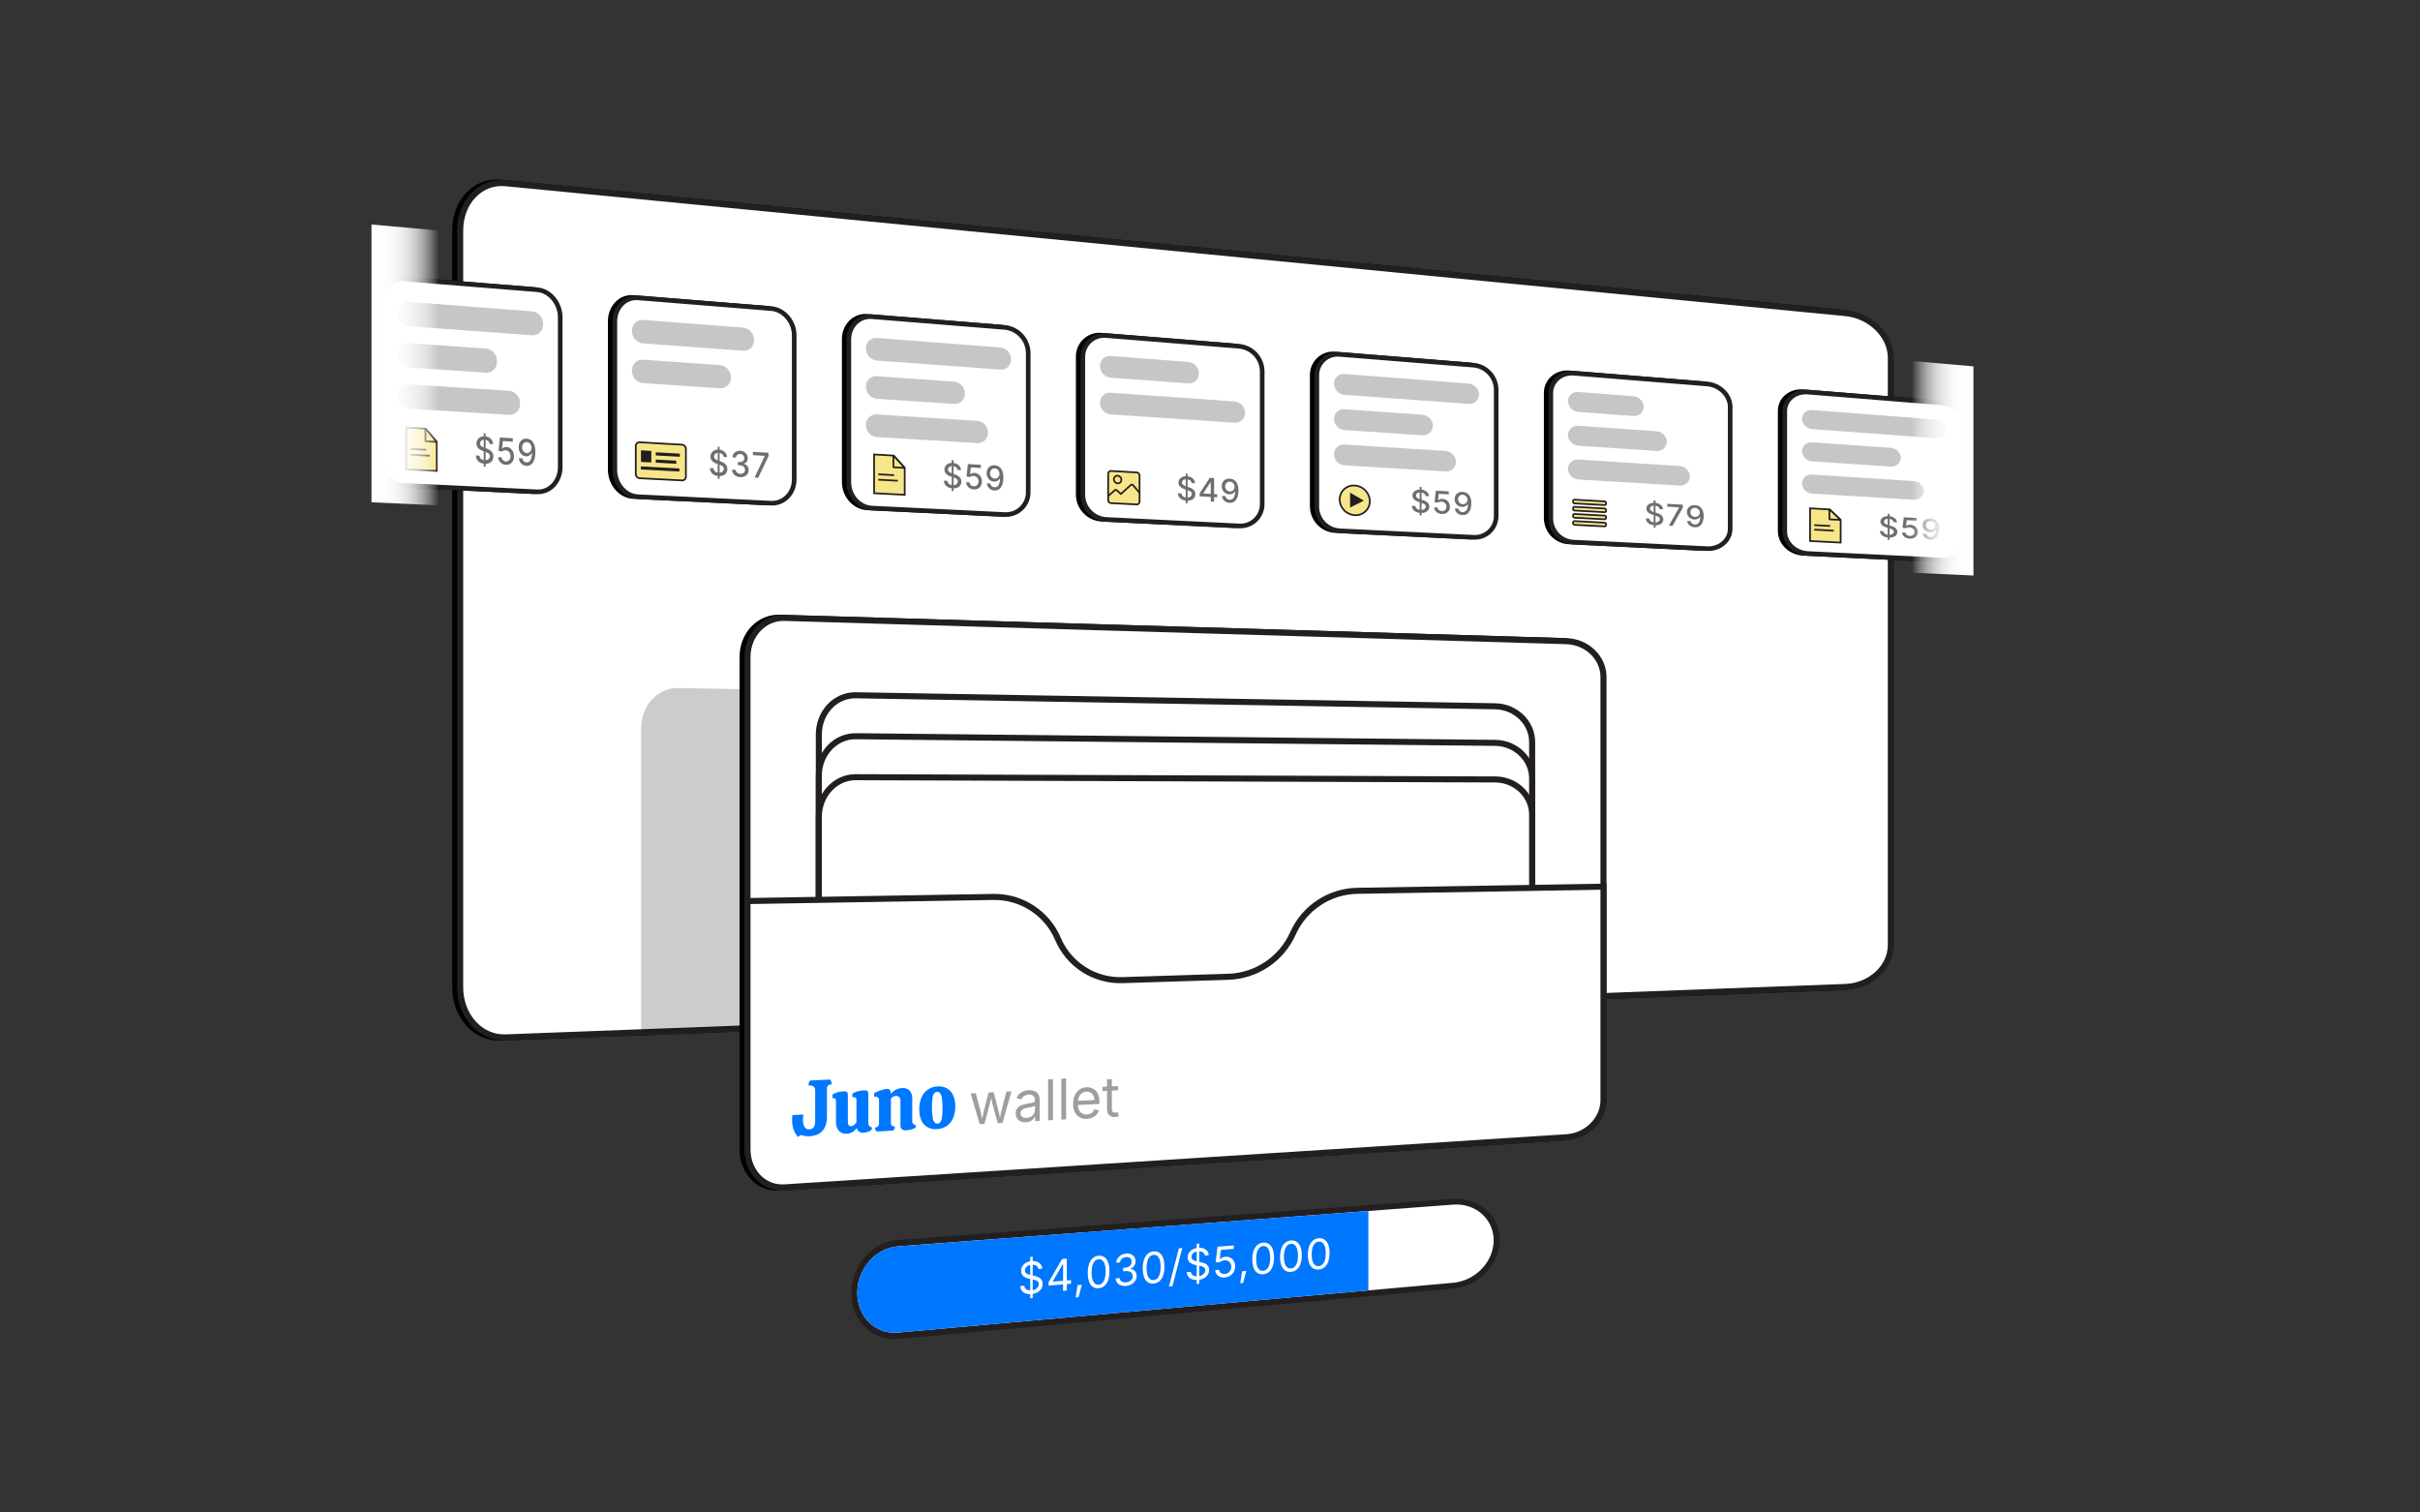 <svg width="800" height="500" viewBox="0 0 800 500" fill="none" xmlns="http://www.w3.org/2000/svg">
<rect x="0" y="0" width="800" height="500" fill="#333333" stroke="none"/>
<path d="M608.433 326.333L165.492 343.004C157.208 343.316 150.492 335.903 150.492 326.447V76.068C150.492 66.612 157.208 59.597 165.492 60.401L608.433 103.342C616.718 104.145 623.433 110.747 623.433 118.088V312.475C623.433 319.817 616.718 326.021 608.433 326.333Z" fill="black"/>
<path d="M608.433 326.333L165.492 343.004C157.208 343.316 150.492 335.903 150.492 326.447V76.068C150.492 66.612 157.208 59.597 165.492 60.401L608.433 103.342C616.718 104.145 623.433 110.747 623.433 118.088V312.475C623.433 319.817 616.718 326.021 608.433 326.333Z" stroke="black" stroke-width="2" stroke-miterlimit="10"/>
<path d="M610.066 326.271L167.125 342.943C158.841 343.255 152.125 335.848 152.125 326.399V76.213C152.125 66.764 158.841 59.756 167.125 60.559L610.066 103.5C618.35 104.303 625.066 110.899 625.066 118.233V312.427C625.066 319.761 618.35 325.96 610.066 326.271Z" fill="white"/>
<path d="M610.066 326.271L167.125 342.943C158.841 343.255 152.125 335.848 152.125 326.399V76.213C152.125 66.764 158.841 59.756 167.125 60.559L610.066 103.5C618.35 104.303 625.066 110.899 625.066 118.233V312.427C625.066 319.761 618.35 325.96 610.066 326.271Z" stroke="#231F20" stroke-width="2" stroke-miterlimit="10"/>
<path d="M296.826 441.59C288.879 442.307 282.414 435.971 282.414 427.466C282.414 418.961 288.879 411.559 296.826 410.966L480.355 397.261C488.302 396.668 494.767 402.363 494.767 409.957C494.767 417.551 488.302 424.313 480.355 425.03L296.826 441.59Z" fill="white"/>
<path d="M480.355 398.224C487.762 397.666 493.767 402.956 493.767 410.039C493.767 417.121 487.762 423.401 480.355 424.066L296.826 440.527C289.419 441.191 283.414 435.306 283.414 427.383C283.414 419.46 289.419 412.585 296.826 412.027L480.355 398.224ZM480.355 396.297L296.826 409.903C288.328 410.533 281.414 418.448 281.414 427.548C281.414 436.647 288.328 443.423 296.826 442.651L480.355 425.992C488.853 425.221 495.767 417.99 495.767 409.874C495.767 401.757 488.853 395.667 480.355 396.297Z" fill="#231F20"/>
<path d="M452.355 400.33L296.826 412.028C289.419 412.585 283.414 419.46 283.414 427.383C283.414 435.307 289.419 441.191 296.826 440.527L452.355 426.577V400.33Z" fill="#0077FF"/>
<path d="M340.972 427.797C340.327 427.87 339.675 427.799 339.061 427.59C338.555 427.415 338.113 427.092 337.793 426.663C337.479 426.22 337.298 425.695 337.273 425.152L338.606 425.041C338.625 425.393 338.762 425.729 338.996 425.993C339.229 426.239 339.526 426.413 339.854 426.497C340.218 426.593 340.597 426.625 340.972 426.59C341.403 426.559 341.825 426.444 342.212 426.252C342.558 426.082 342.858 425.83 343.084 425.518C343.296 425.223 343.409 424.869 343.405 424.506C343.421 424.211 343.322 423.921 343.128 423.698C342.923 423.488 342.672 423.329 342.394 423.234C342.066 423.117 341.73 423.024 341.389 422.957L340.158 422.695C339.454 422.576 338.793 422.272 338.244 421.815C338.016 421.603 337.836 421.343 337.718 421.055C337.6 420.766 337.546 420.455 337.561 420.143C337.552 419.574 337.714 419.015 338.025 418.537C338.343 418.058 338.775 417.665 339.283 417.395C339.833 417.101 340.439 416.927 341.061 416.884C341.663 416.822 342.271 416.9 342.838 417.112C343.321 417.294 343.744 417.608 344.058 418.018C344.359 418.422 344.525 418.911 344.533 419.415L343.262 419.517C343.244 419.285 343.17 419.059 343.046 418.861C342.923 418.663 342.752 418.498 342.551 418.38C342.085 418.121 341.549 418.016 341.02 418.08C340.618 418.105 340.226 418.213 339.868 418.397C339.559 418.553 339.294 418.784 339.099 419.07C338.918 419.337 338.823 419.653 338.825 419.976C338.816 420.136 338.841 420.295 338.898 420.444C338.955 420.594 339.043 420.729 339.157 420.842C339.382 421.051 339.65 421.209 339.943 421.303C340.213 421.395 340.488 421.471 340.767 421.531L341.785 421.738C342.091 421.8 342.394 421.879 342.691 421.976C343.025 422.083 343.344 422.235 343.638 422.426C343.971 422.637 344.243 422.933 344.424 423.284C344.606 423.634 344.69 424.027 344.67 424.421C344.674 424.982 344.524 425.534 344.236 426.016C343.928 426.522 343.493 426.938 342.975 427.223C342.357 427.559 341.673 427.755 340.972 427.797ZM340.562 429.195V415.518L341.382 415.453V429.125L340.562 429.195Z" fill="white"/>
<path d="M346.633 424.988V423.889L351.09 416.229L351.876 416.167V417.847L351.35 417.889L348.02 423.604V423.689L354.05 423.187V424.365L346.633 424.988ZM351.425 426.724V424.261L351.432 423.744V416.202L352.669 416.104V426.618L351.425 426.724Z" fill="white"/>
<path d="M355.609 428.898L356.211 424.851L357.619 424.732L356.553 428.816L355.609 428.898Z" fill="white"/>
<path d="M363.179 425.865C362.498 425.949 361.811 425.782 361.244 425.398C360.668 424.962 360.241 424.359 360.02 423.671C359.715 422.745 359.571 421.773 359.597 420.798C359.576 419.802 359.72 418.81 360.024 417.861C360.256 417.118 360.679 416.449 361.251 415.921C361.788 415.45 362.466 415.171 363.179 415.128C363.86 415.05 364.546 415.222 365.11 415.613C365.687 416.053 366.115 416.66 366.337 417.351C366.642 418.272 366.786 419.239 366.761 420.209C366.781 421.201 366.639 422.191 366.34 423.138C366.112 423.879 365.691 424.545 365.12 425.069C364.577 425.539 363.895 425.819 363.179 425.865ZM363.179 424.7C363.661 424.665 364.113 424.45 364.443 424.096C364.826 423.668 365.098 423.153 365.236 422.595C365.432 421.85 365.524 421.082 365.51 420.312C365.526 419.552 365.434 418.794 365.236 418.06C365.107 417.535 364.832 417.058 364.443 416.682C364.272 416.532 364.071 416.419 363.853 416.351C363.635 416.283 363.405 416.261 363.179 416.287C362.696 416.319 362.244 416.535 361.914 416.889C361.531 417.32 361.259 417.837 361.121 418.396C360.926 419.147 360.834 419.92 360.848 420.695C360.831 421.452 360.923 422.208 361.121 422.939C361.251 423.461 361.526 423.936 361.914 424.309C362.086 424.459 362.287 424.572 362.505 424.639C362.723 424.706 362.952 424.727 363.179 424.7Z" fill="white"/>
<path d="M372.283 425.09C371.686 425.155 371.081 425.087 370.513 424.891C370.029 424.724 369.604 424.424 369.286 424.024C368.977 423.618 368.806 423.125 368.797 422.615L370.109 422.506C370.127 422.811 370.243 423.102 370.441 423.335C370.646 423.565 370.911 423.734 371.207 423.823C371.548 423.927 371.907 423.962 372.263 423.926C372.66 423.899 373.048 423.788 373.401 423.602C373.716 423.437 373.985 423.195 374.184 422.899C374.374 422.61 374.474 422.271 374.471 421.926C374.48 421.581 374.383 421.242 374.194 420.954C373.996 420.673 373.715 420.461 373.391 420.346C372.978 420.206 372.539 420.159 372.105 420.209L371.278 420.277V419.123L372.105 419.056C372.473 419.032 372.832 418.928 373.155 418.75C373.446 418.591 373.69 418.358 373.862 418.074C374.034 417.785 374.121 417.455 374.115 417.119C374.124 416.81 374.047 416.505 373.893 416.237C373.745 415.993 373.524 415.802 373.261 415.691C372.956 415.566 372.624 415.52 372.297 415.556C371.958 415.582 371.627 415.673 371.323 415.825C371.031 415.969 370.776 416.177 370.578 416.434C370.382 416.692 370.274 417.004 370.267 417.326L369.016 417.428C369.028 416.898 369.194 416.384 369.494 415.948C369.802 415.503 370.21 415.136 370.687 414.88C371.192 414.604 371.75 414.441 372.324 414.4C372.883 414.338 373.449 414.428 373.961 414.661C374.397 414.866 374.764 415.193 375.018 415.603C375.264 416.007 375.392 416.473 375.387 416.946C375.401 417.485 375.246 418.014 374.943 418.459C374.64 418.905 374.205 419.244 373.698 419.428V419.511C374.093 419.533 374.475 419.656 374.809 419.867C375.114 420.065 375.357 420.345 375.513 420.673C375.681 421.036 375.764 421.432 375.756 421.832C375.76 422.384 375.603 422.926 375.305 423.39C374.993 423.872 374.568 424.27 374.067 424.551C373.52 424.861 372.911 425.045 372.283 425.09Z" fill="white"/>
<path d="M381.358 424.318C380.679 424.401 379.992 424.237 379.424 423.856C378.849 423.426 378.421 422.829 378.2 422.146C377.894 421.23 377.751 420.267 377.776 419.302C377.756 418.315 377.9 417.331 378.204 416.392C378.437 415.655 378.86 414.992 379.431 414.47C379.969 414.003 380.647 413.726 381.358 413.682C382.039 413.605 382.724 413.775 383.29 414.162C383.866 414.596 384.294 415.196 384.517 415.882C384.822 416.794 384.965 417.751 384.94 418.712C384.961 419.696 384.819 420.676 384.52 421.614C384.291 422.349 383.87 423.009 383.3 423.527C382.755 423.994 382.074 424.271 381.358 424.318ZM381.358 423.164C381.84 423.129 382.291 422.915 382.623 422.565C383.005 422.141 383.277 421.63 383.416 421.077C383.611 420.34 383.703 419.578 383.689 418.815C383.706 418.062 383.614 417.311 383.416 416.585C383.286 416.065 383.011 415.592 382.623 415.221C382.451 415.072 382.249 414.961 382.032 414.893C381.814 414.826 381.585 414.805 381.358 414.83C380.876 414.863 380.425 415.076 380.094 415.428C379.711 415.854 379.439 416.367 379.301 416.922C379.105 417.665 379.013 418.431 379.027 419.199C379.011 419.949 379.103 420.697 379.301 421.421C379.432 421.939 379.707 422.409 380.094 422.778C380.266 422.926 380.468 423.037 380.685 423.104C380.903 423.17 381.132 423.191 381.358 423.164Z" fill="white"/>
<path d="M390.853 412.582L387.572 425.202L386.438 425.299L389.718 412.672L390.853 412.582Z" fill="white"/>
<path d="M396.011 423.111C395.367 423.183 394.715 423.116 394.1 422.914C393.594 422.753 393.151 422.439 392.831 422.016C392.511 421.593 392.33 421.081 392.312 420.551L393.646 420.439C393.664 420.783 393.802 421.11 394.035 421.364C394.27 421.602 394.567 421.771 394.893 421.85C395.258 421.944 395.636 421.973 396.011 421.938C396.442 421.908 396.863 421.795 397.252 421.607C397.596 421.443 397.895 421.197 398.123 420.892C398.334 420.608 398.447 420.262 398.444 419.908C398.46 419.621 398.36 419.339 398.168 419.124C397.961 418.92 397.709 418.766 397.433 418.676C397.105 418.562 396.769 418.472 396.428 418.408L395.197 418.157C394.496 418.044 393.836 417.751 393.283 417.306C393.056 417.104 392.876 416.853 392.758 416.572C392.64 416.292 392.586 415.988 392.6 415.684C392.592 415.129 392.754 414.584 393.064 414.123C393.385 413.653 393.817 413.271 394.322 413.01C394.874 412.723 395.479 412.552 396.1 412.51C396.701 412.448 397.308 412.522 397.877 412.727C398.357 412.901 398.78 413.204 399.098 413.605C399.397 413.994 399.563 414.469 399.572 414.96L398.301 415.063C398.282 414.835 398.207 414.615 398.083 414.422C397.959 414.23 397.79 414.071 397.59 413.96C397.121 413.709 396.586 413.608 396.059 413.672C395.658 413.697 395.266 413.803 394.906 413.982C394.6 414.133 394.335 414.358 394.138 414.637C393.958 414.896 393.862 415.204 393.864 415.519C393.855 415.674 393.88 415.83 393.938 415.975C393.995 416.12 394.083 416.251 394.195 416.359C394.422 416.563 394.691 416.715 394.982 416.805C395.253 416.894 395.527 416.967 395.806 417.025L396.824 417.223C397.13 417.283 397.433 417.359 397.73 417.452C398.064 417.555 398.382 417.702 398.677 417.888C398.979 418.077 399.232 418.335 399.418 418.639C399.624 418.998 399.725 419.408 399.709 419.822C399.713 420.37 399.562 420.907 399.275 421.373C398.964 421.868 398.529 422.273 398.014 422.549C397.394 422.877 396.711 423.068 396.011 423.111ZM395.601 424.47V411.184L396.421 411.119V424.4L395.601 424.47Z" fill="white"/>
<path d="M404.926 422.312C404.381 422.37 403.83 422.296 403.319 422.095C402.867 421.916 402.474 421.614 402.185 421.222C401.898 420.825 401.739 420.351 401.727 419.861L402.984 419.756C403.006 420.043 403.113 420.316 403.292 420.541C403.474 420.768 403.714 420.941 403.986 421.043C404.286 421.156 404.607 421.198 404.926 421.166C405.319 421.138 405.697 421.006 406.023 420.786C406.343 420.567 406.603 420.272 406.778 419.926C406.963 419.563 407.057 419.16 407.052 418.752C407.061 418.348 406.962 417.949 406.765 417.596C406.583 417.274 406.311 417.011 405.982 416.841C405.63 416.665 405.235 416.593 404.844 416.635C404.515 416.664 404.193 416.742 403.887 416.865C403.602 416.97 403.336 417.122 403.101 417.314L401.884 417.263L402.485 412.141L407.845 411.715V412.86L403.579 413.202L403.23 416.218L403.285 416.213C403.521 416.007 403.789 415.84 404.078 415.72C404.805 415.411 405.62 415.374 406.371 415.618C406.757 415.75 407.109 415.966 407.4 416.251C407.697 416.543 407.929 416.894 408.08 417.282C408.247 417.709 408.33 418.165 408.323 418.624C408.334 419.556 407.989 420.457 407.357 421.143C406.725 421.828 405.856 422.247 404.926 422.312Z" fill="white"/>
<path d="M410.008 424.2L410.609 420.267L412.018 420.148L410.951 424.119L410.008 424.2Z" fill="white"/>
<path d="M417.577 421.234C416.899 421.318 416.214 421.158 415.642 420.785C415.07 420.368 414.642 419.782 414.419 419.11C414.113 418.213 413.97 417.268 413.995 416.321C413.974 415.352 414.119 414.386 414.423 413.466C414.658 412.74 415.081 412.089 415.649 411.579C416.191 411.119 416.867 410.847 417.577 410.804C418.256 410.726 418.94 410.892 419.509 411.271C420.082 411.692 420.511 412.281 420.735 412.956C421.04 413.849 421.184 414.788 421.159 415.731C421.179 416.697 421.037 417.659 420.739 418.577C420.508 419.302 420.086 419.951 419.518 420.456C418.971 420.916 418.291 421.189 417.577 421.234ZM417.577 420.103C418.057 420.069 418.507 419.859 418.842 419.513C419.222 419.099 419.495 418.598 419.635 418.053C419.83 417.33 419.922 416.583 419.908 415.834C419.925 415.096 419.832 414.359 419.635 413.647C419.503 413.135 419.228 412.672 418.842 412.311C418.668 412.165 418.466 412.055 418.249 411.99C418.031 411.924 417.803 411.904 417.577 411.93C417.097 411.961 416.646 412.171 416.312 412.518C415.931 412.934 415.659 413.438 415.519 413.984C415.324 414.712 415.232 415.464 415.246 416.218C415.229 416.954 415.322 417.688 415.519 418.397C415.651 418.907 415.927 419.368 416.312 419.726C416.486 419.872 416.688 419.981 416.906 420.046C417.123 420.11 417.352 420.13 417.577 420.103Z" fill="white"/>
<path d="M426.757 420.454C426.079 420.537 425.394 420.379 424.822 420.008C424.25 419.594 423.822 419.011 423.599 418.342C423.293 417.449 423.15 416.509 423.175 415.566C423.154 414.602 423.299 413.641 423.602 412.726C423.838 412.002 424.261 411.354 424.829 410.848C425.371 410.389 426.048 410.118 426.757 410.075C427.435 409.998 428.119 410.162 428.688 410.54C429.261 410.958 429.69 411.543 429.915 412.216C430.22 413.104 430.363 414.039 430.339 414.977C430.359 415.938 430.217 416.895 429.919 417.809C429.687 418.531 429.265 419.176 428.698 419.679C428.15 420.137 427.47 420.409 426.757 420.454ZM426.757 419.328C427.236 419.294 427.686 419.085 428.021 418.741C428.402 418.33 428.674 417.83 428.814 417.288C429.01 416.569 429.102 415.825 429.088 415.08C429.104 414.345 429.012 413.612 428.814 412.904C428.683 412.394 428.407 411.933 428.021 411.575C427.847 411.429 427.645 411.32 427.428 411.255C427.211 411.19 426.982 411.17 426.757 411.196C426.277 411.227 425.826 411.436 425.492 411.782C425.111 412.195 424.839 412.696 424.699 413.241C424.504 413.965 424.411 414.713 424.426 415.463C424.409 416.196 424.501 416.926 424.699 417.632C424.831 418.139 425.107 418.598 425.492 418.954C425.666 419.099 425.868 419.207 426.086 419.272C426.303 419.336 426.532 419.355 426.757 419.328Z" fill="white"/>
<path d="M435.936 419.672C435.26 419.755 434.575 419.598 434.002 419.229C433.431 418.818 433.003 418.238 432.778 417.571C432.473 416.684 432.329 415.748 432.354 414.81C432.334 413.85 432.479 412.894 432.782 411.983C433.018 411.262 433.441 410.617 434.009 410.114C434.552 409.657 435.228 409.387 435.936 409.345C436.614 409.267 437.298 409.431 437.868 409.806C438.44 410.221 438.869 410.804 439.095 411.473C439.399 412.356 439.543 413.287 439.518 414.22C439.538 415.177 439.396 416.13 439.099 417.039C438.866 417.757 438.444 418.4 437.878 418.9C437.329 419.356 436.649 419.627 435.936 419.672ZM435.936 418.552C436.415 418.518 436.865 418.31 437.201 417.967C437.581 417.558 437.854 417.061 437.994 416.521C438.19 415.805 438.282 415.065 438.267 414.323C438.284 413.592 438.192 412.863 437.994 412.159C437.862 411.651 437.587 411.192 437.201 410.836C437.027 410.691 436.825 410.583 436.607 410.519C436.39 410.454 436.162 410.434 435.936 410.46C435.457 410.491 435.007 410.699 434.672 411.043C434.291 411.454 434.019 411.953 433.879 412.495C433.683 413.216 433.591 413.961 433.605 414.707C433.589 415.436 433.681 416.163 433.879 416.864C434.011 417.37 434.287 417.826 434.672 418.18C434.846 418.324 435.048 418.432 435.266 418.496C435.483 418.56 435.711 418.579 435.936 418.552Z" fill="white"/>
<mask id="mask0_490_8551" style="mask-type:luminance" maskUnits="userSpaceOnUse" x="152" y="60" width="474" height="283">
<path d="M610.066 326.271L167.125 342.943C158.841 343.255 152.125 335.848 152.125 326.399V76.213C152.125 66.764 158.841 59.756 167.125 60.559L610.066 103.5C618.35 104.303 625.066 110.899 625.066 118.233V312.427C625.066 319.761 618.35 325.96 610.066 326.271Z" fill="white"/>
</mask>
<g mask="url(#mask0_490_8551)">
<path opacity="0.2" d="M482.682 399.38L224.159 419.017C217.409 419.529 211.938 413.881 211.938 406.4V240.779C211.938 233.299 217.409 227.332 224.159 227.453L482.682 232.078C489.432 232.199 494.904 237.525 494.904 243.975V386.773C494.904 393.223 489.432 398.867 482.682 399.38Z" fill="black"/>
</g>
<path d="M516.221 376.062L257.698 392.63C250.948 393.062 245.477 387.448 245.477 380.089V217.174C245.477 209.815 250.948 204.013 257.698 204.214L516.221 211.909C522.971 212.11 528.443 217.402 528.443 223.73V363.822C528.443 370.149 522.971 375.629 516.221 376.062Z" fill="black"/>
<path d="M516.221 376.062L257.698 392.63C250.948 393.062 245.477 387.448 245.477 380.089V217.174C245.477 209.815 250.948 204.013 257.698 204.214L516.221 211.909C522.971 212.11 528.443 217.402 528.443 223.73V363.822C528.443 370.149 522.971 375.629 516.221 376.062Z" stroke="black" stroke-width="2" stroke-miterlimit="10"/>
<path d="M517.854 375.958L259.331 392.525C252.581 392.958 247.109 387.348 247.109 379.996V217.212C247.109 209.86 252.581 204.062 259.331 204.263L517.854 211.958C524.604 212.159 530.076 217.446 530.076 223.768V363.728C530.076 370.05 524.604 375.525 517.854 375.958Z" fill="white"/>
<path d="M517.854 375.958L259.331 392.525C252.581 392.958 247.109 387.348 247.109 379.996V217.212C247.109 209.86 252.581 204.062 259.331 204.263L517.854 211.958C524.604 212.159 530.076 217.446 530.076 223.768V363.728C530.076 370.05 524.604 375.525 517.854 375.958Z" stroke="#231F20" stroke-width="2" stroke-miterlimit="10"/>
<path d="M494.271 352.234L282.909 362.767C276.159 363.104 270.688 357.485 270.688 350.219V242.792C270.688 235.526 276.159 229.729 282.909 229.845L494.271 233.484C501.021 233.6 506.493 238.889 506.493 245.296V340.023C506.493 346.43 501.021 351.897 494.271 352.234Z" fill="white" stroke="#231F20" stroke-width="2" stroke-miterlimit="10"/>
<path d="M494.271 364.328L282.909 376.305C276.159 376.688 270.688 371.107 270.688 363.84V256.414C270.688 249.147 276.159 243.313 282.909 243.383L494.271 245.578C501.021 245.648 506.493 250.9 506.493 257.307V352.034C506.493 358.441 501.021 363.946 494.271 364.328Z" fill="white" stroke="#231F20" stroke-width="2" stroke-miterlimit="10"/>
<path d="M494.271 376.423L282.909 389.844C276.159 390.272 270.688 384.729 270.688 377.462V270.036C270.688 262.769 276.159 256.898 282.909 256.922L494.271 257.673C501.021 257.697 506.493 262.911 506.493 269.319V364.045C506.493 370.453 501.021 375.995 494.271 376.423Z" fill="white" stroke="#231F20" stroke-width="2" stroke-miterlimit="10"/>
<path d="M427.433 308.536C425.588 312.681 422.616 316.224 418.857 318.764C415.097 321.304 410.7 322.738 406.166 322.902L371.019 324.016C366.517 324.155 362.078 322.931 358.284 320.505C354.489 318.079 351.515 314.564 349.752 310.419C347.987 306.252 345.023 302.703 341.236 300.226C337.448 297.748 333.01 296.453 328.484 296.506L247.109 297.872V379.995C247.109 387.348 252.581 392.958 259.331 392.525L517.854 375.957C524.604 375.525 530.076 370.049 530.076 363.728V293.119L448.701 294.486C444.187 294.566 439.79 295.93 436.024 298.418C432.257 300.906 429.278 304.416 427.433 308.536Z" fill="white" stroke="#231F20" stroke-width="2" stroke-miterlimit="10"/>
<path d="M263.771 375.846C263.464 375.478 263.182 375.09 262.929 374.683C262.584 374.113 262.325 373.496 262.158 372.852C261.933 371.969 261.828 371.06 261.846 370.148C261.843 369.857 261.855 369.565 261.882 369.274C261.906 369.039 261.934 368.825 261.966 368.632L265.625 368.441C265.562 368.714 265.514 368.99 265.48 369.268C265.448 369.548 265.432 369.831 265.433 370.113C265.402 370.931 265.576 371.743 265.938 372.477C266.096 372.777 266.342 373.022 266.643 373.177C266.945 373.333 267.287 373.392 267.623 373.345C267.927 373.325 268.223 373.239 268.49 373.092C268.805 372.909 269.053 372.632 269.2 372.3C269.405 371.821 269.5 371.302 269.477 370.781V360.563C269.499 360.319 269.47 360.072 269.391 359.839C269.313 359.606 269.186 359.392 269.02 359.211C268.498 358.878 267.872 358.751 267.262 358.854C267.249 358.253 267.444 357.666 267.815 357.193L274.412 356.885C274.596 357.098 274.735 357.346 274.821 357.615C274.916 357.896 274.965 358.191 274.966 358.488C274.537 358.477 274.116 358.601 273.762 358.842C273.623 358.976 273.517 359.139 273.45 359.319C273.384 359.499 273.359 359.692 273.377 359.883V369.071C273.405 370.105 273.246 371.135 272.907 372.112C272.639 372.863 272.203 373.542 271.632 374.098C271.105 374.597 270.477 374.976 269.79 375.211C269.091 375.45 268.361 375.591 267.623 375.63C267.314 375.644 267.004 375.635 266.696 375.604C266.341 375.573 265.988 375.523 265.638 375.456C265.349 375.407 265.07 375.318 264.807 375.19L263.771 375.846Z" fill="#0077FF"/>
<path d="M279.923 374.788C279.44 374.846 278.951 374.789 278.495 374.621C278.039 374.454 277.629 374.18 277.299 373.824C276.63 372.993 276.295 371.942 276.359 370.878V363.772C276.372 363.652 276.349 363.53 276.293 363.423C276.238 363.315 276.152 363.226 276.047 363.167C275.775 363.046 275.476 362.998 275.18 363.03V361.891C275.574 361.592 276.018 361.365 276.492 361.22C277.216 360.961 277.975 360.815 278.743 360.787C279.164 360.722 279.595 360.781 279.982 360.958C280.184 361.103 280.284 361.477 280.283 362.079V370.744C280.258 371.15 280.342 371.555 280.524 371.917C280.614 372.054 280.742 372.161 280.891 372.226C281.041 372.291 281.206 372.312 281.367 372.285C281.724 372.258 282.065 372.123 282.342 371.896C282.644 371.667 282.908 371.392 283.124 371.081V363.432C283.135 363.307 283.105 363.182 283.04 363.074C282.976 362.966 282.878 362.881 282.763 362.832C282.448 362.713 282.111 362.668 281.776 362.701V361.567C282.178 361.273 282.626 361.047 283.101 360.897C283.852 360.632 284.639 360.485 285.436 360.461C285.868 360.4 286.309 360.458 286.711 360.63C286.936 360.773 287.048 361.145 287.048 361.744V371.204C287.033 371.565 287.139 371.921 287.349 372.216C287.45 372.346 287.579 372.451 287.727 372.523C287.876 372.595 288.038 372.632 288.203 372.631V373.351C287.886 373.731 287.463 374.009 286.988 374.15C286.473 374.336 285.934 374.448 285.387 374.483C284.896 374.523 284.407 374.391 284.003 374.109C283.592 373.805 283.313 373.356 283.221 372.853C282.876 373.425 282.393 373.901 281.817 374.239C281.241 374.577 280.59 374.766 279.923 374.788Z" fill="#0077FF"/>
<path d="M289.819 374.057C289.647 373.885 289.504 373.684 289.397 373.464C289.29 373.234 289.237 372.982 289.241 372.728C289.431 372.735 289.62 372.703 289.798 372.636C289.976 372.569 290.138 372.467 290.276 372.337C290.511 372.023 290.622 371.634 290.59 371.243V363.751C290.607 363.575 290.584 363.398 290.523 363.232C290.463 363.067 290.366 362.916 290.24 362.793C289.861 362.565 289.414 362.479 288.977 362.548V361.394C289.42 361.116 289.892 360.886 290.385 360.708C290.928 360.501 291.483 360.323 292.046 360.177C292.451 360.064 292.867 359.988 293.286 359.951C293.437 359.937 293.59 359.956 293.733 360.007C293.876 360.057 294.007 360.137 294.116 360.243C294.396 360.659 294.527 361.158 294.489 361.659C294.897 361.104 295.418 360.642 296.018 360.303C296.679 359.937 297.418 359.735 298.173 359.713C298.627 359.653 299.09 359.692 299.528 359.827C299.966 359.962 300.37 360.19 300.712 360.495C301.373 361.36 301.679 362.445 301.566 363.528V370.494C301.544 370.664 301.556 370.837 301.603 371.001C301.65 371.166 301.73 371.32 301.838 371.452C301.947 371.585 302.081 371.694 302.233 371.773C302.385 371.851 302.552 371.898 302.723 371.91L302.746 372.648C302.527 372.865 302.265 373.032 301.976 373.138C301.606 373.29 301.224 373.409 300.833 373.495C300.457 373.58 300.074 373.636 299.689 373.661C299.157 373.736 298.616 373.622 298.16 373.337C297.984 373.177 297.847 372.979 297.761 372.757C297.676 372.536 297.643 372.297 297.667 372.06V364.083C297.697 363.827 297.674 363.567 297.599 363.321C297.525 363.074 297.4 362.845 297.233 362.648C297.09 362.52 296.923 362.423 296.741 362.361C296.559 362.3 296.366 362.276 296.175 362.292C295.846 362.31 295.525 362.403 295.237 362.564C294.949 362.724 294.702 362.949 294.514 363.219V371.03C294.477 371.408 294.584 371.786 294.814 372.088C294.955 372.206 295.119 372.291 295.296 372.339C295.472 372.387 295.657 372.396 295.838 372.365C295.836 372.881 295.638 373.377 295.284 373.753L289.819 374.057Z" fill="#0077FF"/>
<path d="M309.721 373.278C308.673 373.36 307.623 373.15 306.688 372.671C305.787 372.183 305.066 371.42 304.63 370.493C304.102 369.326 303.851 368.053 303.896 366.774C303.856 365.378 304.119 363.991 304.666 362.707C305.122 361.663 305.865 360.77 306.809 360.132C307.749 359.519 308.84 359.175 309.962 359.138C311.017 359.061 312.072 359.282 313.007 359.776C313.905 360.283 314.621 361.059 315.054 361.995C315.58 363.173 315.831 364.455 315.787 365.745C315.826 367.12 315.563 368.487 315.018 369.751C314.561 370.784 313.817 371.665 312.875 372.289C311.929 372.891 310.841 373.232 309.721 373.278ZM309.914 371.437C310.082 371.428 310.246 371.385 310.396 371.311C310.547 371.238 310.682 371.135 310.792 371.009C311.107 370.587 311.306 370.09 311.37 369.567C311.529 368.577 311.598 367.575 311.575 366.573C311.601 365.367 311.528 364.161 311.359 362.967C311.306 362.376 311.089 361.811 310.733 361.336C310.61 361.205 310.46 361.103 310.294 361.037C310.128 360.97 309.949 360.941 309.77 360.951C309.428 360.97 309.108 361.123 308.879 361.377C308.555 361.799 308.351 362.301 308.289 362.83C308.13 363.834 308.061 364.851 308.084 365.867C308.057 367.063 308.134 368.258 308.313 369.441C308.373 370.028 308.594 370.588 308.951 371.058C309.074 371.189 309.224 371.29 309.39 371.356C309.557 371.421 309.736 371.449 309.914 371.437Z" fill="#0077FF"/>
<path d="M323.862 371.623L320.883 361.476L322.562 361.392L323.757 365.826C323.921 366.432 324.097 367.117 324.284 367.884C324.472 368.65 324.656 369.519 324.838 370.492L324.565 370.507C324.741 369.558 324.92 368.689 325.102 367.9C325.283 367.111 325.459 366.387 325.629 365.728L326.807 361.179L328.494 361.094L329.654 365.517C329.818 366.139 329.99 366.832 330.168 367.596C330.347 368.361 330.524 369.219 330.7 370.17L330.419 370.185C330.606 369.227 330.792 368.355 330.977 367.571C331.161 366.788 331.339 366.07 331.509 365.42L332.704 360.883L334.383 360.799L331.403 371.205L329.83 371.292L328.556 366.714C328.427 366.249 328.301 365.775 328.178 365.291C328.055 364.808 327.935 364.311 327.817 363.803C327.7 363.294 327.58 362.776 327.457 362.249L327.809 362.231C327.691 362.764 327.573 363.293 327.452 363.816C327.332 364.34 327.211 364.854 327.088 365.357C326.965 365.86 326.839 366.345 326.71 366.812L325.436 371.536L323.862 371.623Z" fill="#9E9E9E"/>
<path d="M339.132 371.015C338.555 371.056 337.975 370.963 337.44 370.743C336.945 370.537 336.524 370.188 336.232 369.739C335.918 369.234 335.762 368.647 335.783 368.052C335.764 367.549 335.879 367.05 336.117 366.606C336.335 366.234 336.641 365.92 337.009 365.694C337.394 365.459 337.81 365.279 338.244 365.159C338.696 365.031 339.15 364.925 339.607 364.84C340.193 364.731 340.67 364.645 341.039 364.583C341.327 364.548 341.606 364.459 341.861 364.321C341.95 364.263 342.022 364.182 342.069 364.086C342.117 363.991 342.137 363.884 342.129 363.778V363.723C342.142 363.353 342.063 362.986 341.901 362.653C341.75 362.368 341.509 362.141 341.215 362.009C340.855 361.857 340.462 361.795 340.073 361.83C339.655 361.841 339.245 361.939 338.868 362.119C338.56 362.269 338.284 362.477 338.055 362.732C337.862 362.948 337.704 363.192 337.585 363.456L336.065 363.013C336.278 362.434 336.628 361.915 337.084 361.501C337.497 361.137 337.978 360.86 338.499 360.685C338.993 360.517 339.508 360.417 340.029 360.389C340.403 360.375 340.778 360.397 341.149 360.455C341.576 360.52 341.988 360.665 342.362 360.883C342.774 361.13 343.108 361.487 343.328 361.914C343.61 362.503 343.742 363.153 343.711 363.805V370.523L342.156 370.61V369.223L342.05 369.229C341.912 369.51 341.732 369.767 341.514 369.992C341.24 370.279 340.915 370.512 340.556 370.68C340.108 370.886 339.624 370.999 339.132 371.015ZM339.405 369.547C339.929 369.533 340.441 369.382 340.89 369.11C341.277 368.869 341.594 368.532 341.813 368.132C342.018 367.763 342.127 367.348 342.129 366.925V365.511C342.011 365.625 341.866 365.707 341.707 365.747C341.464 365.83 341.215 365.9 340.964 365.956C340.686 366.02 340.416 366.075 340.156 366.122C339.895 366.169 339.688 366.206 339.536 366.233C339.17 366.297 338.812 366.4 338.468 366.54C338.161 366.66 337.888 366.853 337.673 367.104C337.464 367.373 337.358 367.708 337.374 368.049C337.361 368.361 337.454 368.668 337.638 368.921C337.823 369.156 338.074 369.33 338.359 369.421C338.696 369.531 339.051 369.573 339.405 369.547Z" fill="#9E9E9E"/>
<path d="M348.074 356.729V370.28L346.492 370.368V356.805L348.074 356.729Z" fill="#9E9E9E"/>
<path d="M352.434 356.518V370.038L350.852 370.126V356.594L352.434 356.518Z" fill="#9E9E9E"/>
<path d="M359.342 369.872C358.49 369.946 357.635 369.767 356.885 369.357C356.191 368.954 355.636 368.35 355.294 367.624C354.904 366.779 354.713 365.856 354.736 364.926C354.719 363.973 354.905 363.027 355.281 362.152C355.613 361.381 356.146 360.712 356.823 360.216C357.507 359.73 358.319 359.456 359.157 359.43C359.678 359.403 360.2 359.467 360.699 359.618C361.213 359.774 361.684 360.044 362.079 360.407C362.522 360.825 362.861 361.341 363.068 361.914C363.335 362.666 363.46 363.461 363.437 364.259V364.935L355.809 365.34V363.963L362.585 363.609L361.847 364.153C361.858 363.555 361.755 362.961 361.543 362.403C361.368 361.933 361.054 361.527 360.643 361.239C360.202 360.956 359.679 360.828 359.157 360.876C358.609 360.891 358.078 361.074 357.637 361.401C357.217 361.719 356.884 362.138 356.67 362.618C356.447 363.109 356.334 363.642 356.336 364.18V365.095C356.315 365.744 356.445 366.389 356.714 366.98C356.938 367.459 357.309 367.854 357.772 368.109C358.259 368.359 358.805 368.469 359.351 368.425C359.713 368.409 360.069 368.332 360.405 368.196C360.715 368.068 360.994 367.876 361.223 367.631C361.459 367.374 361.638 367.071 361.75 366.741L363.279 367.091C363.128 367.603 362.864 368.073 362.506 368.469C362.128 368.884 361.669 369.217 361.156 369.446C360.584 369.702 359.968 369.846 359.342 369.872Z" fill="#9E9E9E"/>
<path d="M369.572 359.034V360.419L364.492 360.677V359.288L369.572 359.034ZM365.969 356.818L367.551 356.74V366.589C367.519 366.934 367.614 367.279 367.818 367.56C367.938 367.668 368.08 367.747 368.235 367.793C368.389 367.838 368.552 367.848 368.711 367.822C368.839 367.812 368.967 367.793 369.093 367.765C369.248 367.733 369.391 367.701 369.52 367.67L369.845 369.019C369.665 369.093 369.477 369.148 369.286 369.185C369.082 369.226 368.875 369.252 368.667 369.264C368.314 369.308 367.956 369.279 367.614 369.179C367.272 369.08 366.955 368.911 366.681 368.685C366.434 368.44 366.242 368.145 366.12 367.82C365.997 367.495 365.945 367.147 365.969 366.801L365.969 356.818Z" fill="#9E9E9E"/>
<path d="M176.033 162.514L132.011 160.376C127.794 160.171 124.375 156.055 124.375 151.181V100.313C124.375 95.439 127.794 91.764 132.011 92.104L176.033 95.65C180.25 95.99 183.669 100.107 183.669 104.845V154.305C183.669 159.043 180.25 162.718 176.033 162.514Z" fill="black"/>
<path d="M176.033 162.514L132.011 160.376C127.794 160.171 124.375 156.055 124.375 151.181V100.313C124.375 95.439 127.794 91.764 132.011 92.104L176.033 95.65C180.25 95.99 183.669 100.107 183.669 104.845V154.305C183.669 159.043 180.25 162.718 176.033 162.514Z" stroke="black" stroke-width="1.527" stroke-miterlimit="10"/>
<path d="M177.564 162.588L133.543 160.45C129.325 160.245 125.906 156.131 125.906 151.261V100.429C125.906 95.559 129.325 91.887 133.543 92.227L177.564 95.773C181.781 96.113 185.2 100.227 185.2 104.962V154.385C185.2 159.12 181.781 162.793 177.564 162.588Z" fill="white"/>
<path d="M177.564 162.588L133.543 160.45C129.325 160.245 125.906 156.131 125.906 151.261V100.429C125.906 95.559 129.325 91.887 133.543 92.227L177.564 95.773C181.781 96.113 185.2 100.227 185.2 104.962V154.385C185.2 159.12 181.781 162.793 177.564 162.588Z" stroke="#231F20" stroke-width="1.527" stroke-miterlimit="10"/>
<path d="M161.86 146.749C161.848 146.56 161.797 146.376 161.711 146.208C161.625 146.04 161.505 145.891 161.359 145.77C161.043 145.52 160.654 145.379 160.251 145.37C159.969 145.346 159.686 145.388 159.423 145.493C159.204 145.583 159.016 145.734 158.882 145.929C158.753 146.124 158.686 146.355 158.69 146.59C158.686 146.781 158.731 146.971 158.821 147.14C158.908 147.297 159.025 147.433 159.167 147.541C159.31 147.651 159.465 147.745 159.628 147.822C159.783 147.894 159.941 147.959 160.103 148.014L160.862 148.28C161.124 148.369 161.379 148.476 161.625 148.602C161.889 148.736 162.133 148.906 162.35 149.107C162.595 149.332 162.789 149.607 162.918 149.914C163.047 150.221 163.109 150.551 163.098 150.884C163.108 151.345 162.991 151.799 162.758 152.197C162.526 152.579 162.183 152.88 161.775 153.063C161.286 153.275 160.751 153.362 160.22 153.317C159.693 153.301 159.177 153.166 158.709 152.923C158.297 152.703 157.952 152.375 157.711 151.974C157.463 151.548 157.326 151.066 157.312 150.573L158.489 150.636C158.502 150.927 158.597 151.209 158.765 151.447C158.924 151.666 159.137 151.84 159.383 151.951C159.645 152.068 159.926 152.135 160.213 152.148C160.514 152.17 160.817 152.125 161.099 152.016C161.344 151.922 161.557 151.76 161.712 151.549C161.865 151.333 161.944 151.073 161.937 150.809C161.945 150.575 161.876 150.346 161.741 150.156C161.599 149.972 161.419 149.821 161.213 149.713C160.973 149.584 160.722 149.473 160.463 149.384L159.544 149.049C158.984 148.862 158.477 148.542 158.066 148.117C157.695 147.702 157.499 147.158 157.521 146.602C157.508 146.137 157.635 145.679 157.886 145.288C158.128 144.922 158.471 144.633 158.873 144.456C159.314 144.264 159.797 144.182 160.277 144.219C160.767 144.239 161.245 144.374 161.672 144.613C162.063 144.833 162.392 145.149 162.627 145.531C162.862 145.917 162.988 146.36 162.992 146.811L161.86 146.749ZM159.913 154.259V143.215L160.536 143.251V154.291L159.913 154.259Z" fill="#6D6E71"/>
<path d="M167.227 153.661C166.775 153.643 166.335 153.513 165.946 153.281C165.567 153.057 165.252 152.739 165.031 152.359C164.809 151.978 164.688 151.548 164.68 151.108L165.818 151.169C165.839 151.533 165.998 151.875 166.263 152.126C166.521 152.38 166.865 152.528 167.227 152.543C167.506 152.563 167.784 152.496 168.022 152.351C168.26 152.201 168.449 151.987 168.569 151.733C168.707 151.443 168.775 151.124 168.768 150.803C168.773 150.469 168.703 150.138 168.563 149.834C168.437 149.559 168.243 149.321 167.999 149.141C167.759 148.967 167.474 148.867 167.178 148.851C166.937 148.839 166.696 148.873 166.468 148.95C166.253 149.015 166.056 149.128 165.891 149.28L164.816 149.04L165.253 144.623L169.528 144.866V146.004L166.228 145.819L165.981 148.27L166.027 148.272C166.199 148.101 166.405 147.97 166.633 147.888C166.891 147.79 167.167 147.748 167.443 147.766C167.901 147.786 168.342 147.944 168.709 148.218C169.088 148.503 169.389 148.877 169.586 149.308C169.806 149.788 169.915 150.311 169.903 150.839C169.916 151.361 169.8 151.879 169.563 152.345C169.349 152.772 169.012 153.125 168.596 153.36C168.18 153.594 167.703 153.699 167.227 153.661Z" fill="#6D6E71"/>
<path d="M174.146 145.009C174.501 145.034 174.849 145.127 175.17 145.281C175.526 145.455 175.838 145.707 176.084 146.018C176.386 146.41 176.608 146.859 176.736 147.337C176.914 147.995 176.998 148.674 176.985 149.356C176.994 150.04 176.925 150.723 176.78 151.392C176.67 151.916 176.472 152.417 176.193 152.874C175.967 153.245 175.648 153.551 175.269 153.763C174.893 153.961 174.47 154.05 174.046 154.02C173.61 154.003 173.185 153.875 172.813 153.646C172.452 153.42 172.151 153.111 171.936 152.744C171.705 152.352 171.562 151.915 171.514 151.462L172.672 151.525C172.733 151.876 172.895 152.203 173.137 152.465C173.376 152.712 173.703 152.855 174.046 152.862C174.32 152.88 174.592 152.816 174.83 152.679C175.067 152.542 175.258 152.338 175.379 152.092C175.738 151.371 175.904 150.569 175.861 149.765L175.801 149.761C175.675 149.992 175.508 150.198 175.309 150.369C175.115 150.534 174.891 150.661 174.65 150.744C174.4 150.829 174.136 150.864 173.872 150.848C173.43 150.826 173.004 150.673 172.649 150.408C172.273 150.128 171.972 149.76 171.772 149.336C171.549 148.865 171.438 148.349 171.446 147.829C171.437 147.312 171.552 146.8 171.782 146.337C171.992 145.914 172.318 145.559 172.724 145.316C173.154 145.069 173.651 144.961 174.146 145.009ZM174.149 146.123C173.868 146.103 173.588 146.173 173.35 146.325C173.109 146.48 172.915 146.699 172.79 146.958C172.65 147.243 172.58 147.557 172.585 147.875C172.581 148.197 172.649 148.517 172.784 148.81C172.907 149.08 173.095 149.316 173.331 149.496C173.561 149.669 173.839 149.769 174.126 149.781C174.34 149.795 174.554 149.757 174.749 149.67C174.943 149.582 175.115 149.454 175.254 149.293C175.4 149.125 175.515 148.931 175.592 148.722C175.674 148.503 175.715 148.27 175.713 148.035C175.715 147.72 175.646 147.409 175.51 147.125C175.383 146.851 175.192 146.61 174.954 146.424C174.723 146.242 174.442 146.137 174.149 146.123Z" fill="#6D6E71"/>
<path d="M144.373 155.671L134.258 155.154V141.332L140.698 141.703L144.373 146.087V155.671Z" fill="#F6E689" stroke="#231F20" stroke-width="0.573" stroke-miterlimit="10"/>
<path d="M140.625 141.631L140.654 145.88L144.372 146.086L140.625 141.631Z" fill="#F6E689" stroke="#231F20" stroke-width="0.573" stroke-linecap="square" stroke-linejoin="bevel"/>
<path d="M135.93 148.416L140.598 148.669" stroke="#231F20" stroke-width="0.573" stroke-linecap="square" stroke-linejoin="bevel"/>
<path d="M135.93 150.338L141.809 150.652" stroke="#231F20" stroke-width="0.573" stroke-linecap="square" stroke-linejoin="bevel"/>
<path d="M176.037 110.846L135.071 107.843C134.061 107.685 133.145 107.16 132.498 106.368C131.851 105.576 131.52 104.573 131.567 103.552C131.567 101.323 133.136 99.637 135.071 99.787L176.037 102.944C177.037 103.093 177.948 103.605 178.594 104.382C179.24 105.16 179.577 106.148 179.541 107.158C179.577 107.636 179.513 108.116 179.352 108.568C179.191 109.019 178.937 109.432 178.607 109.779C178.277 110.126 177.878 110.401 177.435 110.585C176.993 110.768 176.517 110.857 176.037 110.846Z" fill="#C6C6C6"/>
<path d="M160.765 123.197L135.071 121.479C134.062 121.328 133.145 120.807 132.497 120.018C131.85 119.23 131.519 118.229 131.567 117.209C131.567 114.981 133.136 113.285 135.071 113.422L160.765 115.238C161.767 115.384 162.68 115.896 163.327 116.675C163.974 117.455 164.31 118.446 164.269 119.458C164.306 119.939 164.242 120.422 164.082 120.877C163.922 121.331 163.67 121.748 163.34 122.099C163.01 122.451 162.611 122.73 162.168 122.919C161.725 123.108 161.247 123.203 160.765 123.197Z" fill="#C6C6C6"/>
<path d="M168.402 137.13L135.071 135.114C134.063 134.97 133.145 134.455 132.497 133.669C131.849 132.884 131.517 131.884 131.567 130.867C131.567 128.639 133.136 126.933 135.071 127.057L168.402 129.199C169.401 129.336 170.314 129.84 170.962 130.614C171.61 131.388 171.946 132.375 171.905 133.383C171.941 133.864 171.876 134.347 171.716 134.801C171.555 135.255 171.303 135.672 170.973 136.024C170.644 136.375 170.246 136.655 169.803 136.846C169.361 137.036 168.884 137.133 168.402 137.13Z" fill="#C6C6C6"/>
<path d="M253.384 166.269L209.363 164.132C205.145 163.927 201.727 159.953 201.727 155.256V106.225C201.727 101.528 205.145 97.995 209.363 98.335L253.384 101.882C257.602 102.221 261.021 106.195 261.021 110.758V158.379C261.021 162.942 257.602 166.474 253.384 166.269Z" fill="black"/>
<path d="M253.384 166.269L209.363 164.132C205.145 163.927 201.727 159.953 201.727 155.256V106.225C201.727 101.528 205.145 97.995 209.363 98.335L253.384 101.882C257.602 102.221 261.021 106.195 261.021 110.758V158.379C261.021 162.942 257.602 166.474 253.384 166.269Z" stroke="black" stroke-width="1.527" stroke-miterlimit="10"/>
<path d="M254.916 166.344L210.894 164.206C206.677 164.001 203.258 160.03 203.258 155.336V106.342C203.258 101.648 206.677 98.118 210.894 98.458L254.916 102.005C259.133 102.344 262.552 106.316 262.552 110.874V158.46C262.552 163.019 259.133 166.548 254.916 166.344Z" fill="white"/>
<path d="M254.916 166.344L210.894 164.206C206.677 164.001 203.258 160.03 203.258 155.336V106.342C203.258 101.648 206.677 98.118 210.894 98.458L254.916 102.005C259.133 102.344 262.552 106.316 262.552 110.874V158.46C262.552 163.019 259.133 166.548 254.916 166.344Z" stroke="#231F20" stroke-width="1.527" stroke-miterlimit="10"/>
<path d="M239.212 151.06C239.198 150.877 239.147 150.698 239.061 150.536C238.974 150.373 238.855 150.231 238.711 150.117C238.392 149.874 238.004 149.738 237.603 149.729C237.321 149.705 237.038 149.745 236.775 149.846C236.558 149.93 236.37 150.075 236.234 150.264C236.105 150.451 236.038 150.674 236.042 150.901C236.038 151.086 236.083 151.269 236.173 151.431C236.26 151.583 236.378 151.715 236.519 151.818C236.662 151.925 236.817 152.016 236.98 152.089C237.135 152.16 237.293 152.222 237.454 152.275L238.213 152.533C238.475 152.619 238.73 152.723 238.977 152.845C239.239 152.974 239.483 153.139 239.702 153.333C239.928 153.535 240.112 153.779 240.243 154.052C240.387 154.363 240.458 154.703 240.45 155.046C240.46 155.491 240.342 155.93 240.11 156.31C239.873 156.68 239.531 156.97 239.126 157.142C238.635 157.346 238.102 157.429 237.572 157.384C237.046 157.368 236.531 157.238 236.061 157.002C235.652 156.792 235.307 156.475 235.062 156.085C234.815 155.677 234.678 155.212 234.664 154.735L235.841 154.798C235.854 155.08 235.95 155.352 236.116 155.58C236.277 155.793 236.49 155.96 236.735 156.066C236.997 156.18 237.279 156.245 237.564 156.258C237.865 156.28 238.168 156.237 238.451 156.133C238.693 156.044 238.906 155.889 239.064 155.684C239.216 155.478 239.295 155.227 239.288 154.971C239.296 154.745 239.227 154.523 239.092 154.342C238.949 154.164 238.769 154.018 238.565 153.915C238.324 153.789 238.073 153.682 237.815 153.596L236.896 153.271C236.339 153.092 235.832 152.784 235.417 152.371C235.235 152.176 235.093 151.946 234.999 151.695C234.906 151.444 234.863 151.177 234.873 150.91C234.86 150.461 234.988 150.019 235.237 149.645C235.483 149.29 235.826 149.013 236.224 148.846C236.668 148.661 237.149 148.584 237.629 148.621C238.117 148.64 238.594 148.771 239.024 149.003C239.412 149.213 239.74 149.518 239.979 149.889C240.213 150.259 240.339 150.686 240.343 151.123L239.212 151.06ZM237.265 158.291V147.652L237.887 147.688V158.323L237.265 158.291Z" fill="#6D6E71"/>
<path d="M244.721 157.735C244.235 157.716 243.758 157.591 243.326 157.367C242.934 157.165 242.601 156.865 242.358 156.497C242.119 156.128 241.987 155.7 241.977 155.26L243.168 155.324C243.179 155.564 243.261 155.795 243.402 155.989C243.547 156.184 243.736 156.34 243.955 156.443C244.192 156.557 244.451 156.622 244.714 156.633C244.992 156.654 245.271 156.609 245.528 156.502C245.759 156.408 245.955 156.246 246.09 156.037C246.225 155.828 246.294 155.583 246.286 155.335C246.292 155.066 246.223 154.8 246.085 154.569C245.946 154.338 245.746 154.151 245.505 154.03C245.22 153.884 244.906 153.803 244.585 153.793L243.928 153.758V152.714L244.585 152.75C244.845 152.771 245.107 152.727 245.346 152.622C245.557 152.528 245.737 152.373 245.86 152.177C245.989 151.965 246.053 151.721 246.046 151.474C246.051 151.233 245.996 150.994 245.885 150.78C245.779 150.581 245.622 150.414 245.43 150.297C245.22 150.171 244.981 150.101 244.737 150.092C244.495 150.076 244.253 150.114 244.028 150.203C243.817 150.286 243.633 150.425 243.495 150.604C243.354 150.795 243.277 151.024 243.275 151.261L242.14 151.198C242.142 150.773 242.272 150.358 242.514 150.008C242.751 149.673 243.076 149.409 243.454 149.245C243.862 149.068 244.308 148.992 244.752 149.025C245.209 149.041 245.655 149.175 246.044 149.415C246.396 149.635 246.686 149.941 246.887 150.304C247.085 150.661 247.186 151.063 247.182 151.47C247.199 151.896 247.071 152.315 246.819 152.658C246.579 152.973 246.233 153.191 245.845 153.27V153.337C246.322 153.427 246.75 153.688 247.047 154.072C247.337 154.468 247.486 154.949 247.47 155.439C247.481 155.877 247.357 156.308 247.115 156.673C246.873 157.033 246.534 157.317 246.138 157.492C245.692 157.687 245.206 157.771 244.721 157.735Z" fill="#6D6E71"/>
<path d="M249.43 157.867L252.824 150.755V150.693L248.898 150.472V149.377L254.039 149.669V150.799L250.656 157.932L249.43 157.867Z" fill="#6D6E71"/>
<path d="M245.756 115.956L212.426 113.513C211.433 113.376 210.526 112.877 209.879 112.112C209.232 111.347 208.891 110.369 208.922 109.367C208.889 108.893 208.957 108.418 209.119 107.972C209.282 107.525 209.537 107.118 209.868 106.777C210.198 106.436 210.597 106.168 211.037 105.991C211.478 105.813 211.951 105.731 212.426 105.748L245.756 108.317C246.741 108.447 247.643 108.935 248.289 109.688C248.936 110.442 249.282 111.407 249.26 112.4C249.288 112.87 249.216 113.34 249.051 113.78C248.885 114.221 248.629 114.621 248.299 114.957C247.968 115.292 247.571 115.554 247.134 115.726C246.696 115.898 246.226 115.976 245.756 115.956Z" fill="#C6C6C6"/>
<path d="M238.12 128.371L212.426 126.653C211.434 126.523 210.525 126.03 209.878 125.267C209.23 124.505 208.889 123.529 208.922 122.529C208.89 122.055 208.957 121.578 209.12 121.131C209.283 120.684 209.538 120.276 209.868 119.933C210.197 119.59 210.596 119.32 211.036 119.14C211.477 118.96 211.95 118.874 212.426 118.888L238.12 120.704C239.105 120.828 240.008 121.314 240.656 122.067C241.303 122.82 241.648 123.786 241.623 124.779C241.651 125.25 241.58 125.722 241.415 126.165C241.25 126.607 240.995 127.01 240.665 127.349C240.335 127.687 239.938 127.952 239.5 128.128C239.062 128.304 238.592 128.387 238.12 128.371Z" fill="#C6C6C6"/>
<path d="M225.52 158.817L211.399 158.09C211.053 158.05 210.735 157.882 210.508 157.619C210.281 157.355 210.162 157.016 210.174 156.668V147.494C210.164 147.327 210.188 147.16 210.245 147.003C210.301 146.846 210.39 146.703 210.505 146.582C210.62 146.461 210.759 146.365 210.913 146.3C211.067 146.235 211.232 146.203 211.399 146.205L225.52 147.015C225.865 147.055 226.182 147.222 226.409 147.485C226.636 147.748 226.756 148.086 226.745 148.433V157.533C226.755 157.699 226.73 157.866 226.673 158.022C226.615 158.178 226.526 158.321 226.412 158.441C226.297 158.562 226.158 158.657 226.005 158.722C225.852 158.787 225.687 158.819 225.52 158.817Z" fill="#F6E689" stroke="#231F20" stroke-width="0.573" stroke-miterlimit="10"/>
<path d="M215.313 152.888L211.898 152.703V148.871L215.313 149.062V152.888Z" fill="#231F20"/>
<path d="M224.735 151.003L216.781 150.563V149.525L224.735 149.969V151.003Z" fill="#231F20"/>
<path d="M223.568 153.324L216.781 152.956V151.918L223.568 152.29V153.324Z" fill="#231F20"/>
<path d="M224.583 155.882L211.859 155.208V154.182L224.583 154.862V155.882Z" fill="#231F20"/>
<path d="M330.736 170.025L286.714 167.888C282.497 167.683 279.078 163.852 279.078 159.33V112.138C279.078 107.616 282.497 104.227 286.714 104.566L330.736 108.113C332.838 108.35 334.78 109.354 336.189 110.933C337.597 112.512 338.375 114.554 338.372 116.67V162.454C338.403 163.462 338.226 164.466 337.852 165.402C337.478 166.339 336.915 167.189 336.199 167.899C335.483 168.609 334.628 169.164 333.689 169.53C332.749 169.896 331.744 170.065 330.736 170.025Z" fill="black"/>
<path d="M330.736 170.025L286.714 167.888C282.497 167.683 279.078 163.852 279.078 159.33V112.138C279.078 107.616 282.497 104.227 286.714 104.566L330.736 108.113C332.838 108.35 334.78 109.354 336.189 110.933C337.597 112.512 338.375 114.554 338.372 116.67V162.454C338.403 163.462 338.226 164.466 337.852 165.402C337.478 166.339 336.915 167.189 336.199 167.899C335.483 168.609 334.628 169.164 333.689 169.53C332.749 169.896 331.744 170.065 330.736 170.025Z" stroke="black" stroke-width="1.527" stroke-miterlimit="10"/>
<path d="M332.267 170.101L288.246 167.964C284.028 167.759 280.609 163.931 280.609 159.413V112.256C280.609 107.739 284.028 104.352 288.246 104.691L332.267 108.238C334.369 108.474 336.31 109.477 337.719 111.055C339.127 112.632 339.905 114.674 339.903 116.789V162.536C339.934 163.544 339.756 164.547 339.382 165.483C339.008 166.42 338.445 167.269 337.729 167.978C337.013 168.688 336.158 169.242 335.219 169.608C334.279 169.973 333.274 170.141 332.267 170.101Z" fill="white"/>
<path d="M332.267 170.101L288.246 167.964C284.028 167.759 280.609 163.931 280.609 159.413V112.256C280.609 107.739 284.028 104.352 288.246 104.691L332.267 108.238C334.369 108.474 336.31 109.477 337.719 111.055C339.127 112.632 339.905 114.674 339.903 116.789V162.536C339.934 163.544 339.756 164.547 339.382 165.483C339.008 166.42 338.445 167.269 337.729 167.978C337.013 168.688 336.158 169.242 335.219 169.608C334.279 169.973 333.274 170.141 332.267 170.101Z" stroke="#231F20" stroke-width="1.527" stroke-miterlimit="10"/>
<path d="M316.563 155.37C316.549 155.192 316.497 155.019 316.41 154.862C316.324 154.705 316.205 154.569 316.062 154.461C315.782 154.271 315.461 154.148 315.125 154.102C314.79 154.056 314.448 154.089 314.126 154.197C313.911 154.276 313.724 154.415 313.585 154.598C313.457 154.776 313.39 154.99 313.394 155.21C313.389 155.389 313.435 155.566 313.524 155.721C313.613 155.868 313.73 155.995 313.87 156.094C314.014 156.197 314.169 156.284 314.332 156.355C314.486 156.423 314.645 156.483 314.806 156.535L315.565 156.785C315.826 156.867 316.081 156.968 316.328 157.086C316.59 157.21 316.833 157.369 317.053 157.557C317.278 157.75 317.462 157.985 317.594 158.249C317.738 158.547 317.809 158.875 317.801 159.206C317.811 159.636 317.692 160.059 317.461 160.421C317.221 160.78 316.878 161.058 316.478 161.22C315.984 161.415 315.452 161.493 314.923 161.449C314.399 161.433 313.884 161.307 313.413 161.078C313.007 160.878 312.662 160.573 312.414 160.195C312.168 159.805 312.03 159.356 312.016 158.895L313.192 158.958C313.206 159.231 313.302 159.494 313.468 159.711C313.631 159.917 313.844 160.079 314.086 160.18C314.35 160.29 314.631 160.353 314.916 160.366C315.216 160.388 315.518 160.348 315.802 160.247C316.043 160.164 316.255 160.015 316.416 159.817C316.567 159.621 316.646 159.379 316.64 159.132C316.647 158.913 316.578 158.699 316.444 158.526C316.299 158.353 316.119 158.213 315.917 158.114C315.675 157.993 315.424 157.889 315.167 157.806L314.248 157.492C313.694 157.321 313.188 157.023 312.769 156.623C312.588 156.438 312.446 156.217 312.352 155.975C312.259 155.734 312.215 155.475 312.224 155.216C312.212 154.782 312.34 154.356 312.589 154C312.839 153.657 313.181 153.391 313.576 153.234C314.022 153.057 314.502 152.984 314.98 153.02C315.467 153.039 315.943 153.166 316.375 153.391C316.76 153.591 317.089 153.885 317.331 154.245C317.564 154.598 317.69 155.01 317.695 155.433L316.563 155.37ZM314.616 162.32V152.088L315.239 152.124V162.353L314.616 162.32Z" fill="#6D6E71"/>
<path d="M321.93 161.794C321.481 161.776 321.042 161.654 320.649 161.437C320.282 161.235 319.971 160.946 319.743 160.594C319.517 160.243 319.393 159.836 319.383 159.419L320.521 159.48C320.533 159.65 320.578 159.816 320.655 159.968C320.731 160.121 320.837 160.257 320.966 160.368C321.232 160.607 321.573 160.745 321.93 160.758C322.207 160.779 322.483 160.718 322.726 160.583C322.959 160.45 323.148 160.252 323.272 160.013C323.409 159.748 323.478 159.452 323.471 159.153C323.476 158.841 323.406 158.533 323.267 158.255C323.137 157.995 322.943 157.773 322.703 157.611C322.458 157.447 322.174 157.353 321.881 157.339C321.641 157.326 321.4 157.356 321.171 157.427C320.959 157.485 320.762 157.589 320.594 157.73L319.519 157.504L319.956 153.414L324.231 153.657V154.711L320.932 154.526L320.685 156.795L320.73 156.797C320.905 156.638 321.111 156.518 321.336 156.445C321.596 156.354 321.872 156.316 322.146 156.334C322.6 156.354 323.039 156.501 323.413 156.758C323.785 157.017 324.087 157.365 324.29 157.771C324.508 158.212 324.617 158.699 324.606 159.19C324.619 159.677 324.502 160.158 324.267 160.584C324.046 160.977 323.716 161.299 323.318 161.51C322.89 161.732 322.41 161.83 321.93 161.794Z" fill="#6D6E71"/>
<path d="M328.849 153.809C329.203 153.833 329.55 153.92 329.874 154.065C330.224 154.224 330.536 154.458 330.787 154.751C331.086 155.11 331.308 155.526 331.439 155.975C331.617 156.582 331.701 157.213 331.688 157.845C331.697 158.479 331.628 159.112 331.483 159.73C331.372 160.218 331.173 160.682 330.896 161.099C330.667 161.452 330.346 161.736 329.968 161.921C329.59 162.106 329.169 162.186 328.749 162.152C328.316 162.136 327.893 162.016 327.516 161.801C327.161 161.596 326.86 161.308 326.639 160.962C326.41 160.603 326.266 160.197 326.217 159.774L327.375 159.836C327.439 160.167 327.601 160.471 327.84 160.709C328.086 160.942 328.411 161.074 328.749 161.08C329.016 161.102 329.283 161.046 329.519 160.921C329.756 160.795 329.951 160.605 330.082 160.372C330.439 159.713 330.606 158.968 330.564 158.219L330.504 158.216C330.376 158.431 330.209 158.621 330.012 158.776C329.815 158.93 329.592 159.046 329.353 159.121C329.102 159.199 328.838 159.231 328.575 159.214C328.137 159.193 327.714 159.051 327.353 158.802C326.982 158.548 326.681 158.205 326.475 157.805C326.254 157.373 326.141 156.894 326.149 156.408C326.141 155.927 326.257 155.452 326.485 155.029C326.702 154.63 327.028 154.303 327.427 154.087C327.864 153.858 328.358 153.761 328.849 153.809ZM328.852 154.84C328.573 154.819 328.295 154.883 328.053 155.023C327.816 155.163 327.622 155.365 327.493 155.607C327.354 155.868 327.283 156.16 327.288 156.456C327.285 156.756 327.353 157.053 327.487 157.322C327.613 157.577 327.801 157.797 328.034 157.96C328.268 158.123 328.544 158.216 328.83 158.228C329.042 158.241 329.255 158.207 329.452 158.127C329.643 158.049 329.815 157.93 329.957 157.78C330.254 157.466 330.419 157.049 330.416 156.617C330.417 156.326 330.348 156.038 330.216 155.779C330.084 155.519 329.893 155.294 329.657 155.122C329.422 154.951 329.142 154.853 328.852 154.84Z" fill="#6D6E71"/>
<path d="M299.077 163.569L288.961 163.053V150.234L295.402 150.604L299.077 154.685V163.569Z" fill="#F6E689" stroke="#231F20" stroke-width="0.573" stroke-miterlimit="10"/>
<path d="M295.328 150.539L295.357 154.478L299.075 154.685L295.328 150.539Z" fill="#F6E689" stroke="#231F20" stroke-width="0.573" stroke-linecap="square" stroke-linejoin="bevel"/>
<path d="M290.633 156.811L295.301 157.064" stroke="#231F20" stroke-width="0.573" stroke-linecap="square" stroke-linejoin="bevel"/>
<path d="M290.633 158.592L296.512 158.906" stroke="#231F20" stroke-width="0.573" stroke-linecap="square" stroke-linejoin="bevel"/>
<path d="M330.74 122.185L289.774 119.183C288.798 119.068 287.9 118.595 287.253 117.857C286.606 117.118 286.255 116.165 286.27 115.183C286.246 114.719 286.321 114.254 286.489 113.82C286.658 113.386 286.916 112.992 287.246 112.665C287.577 112.337 287.973 112.083 288.408 111.918C288.844 111.754 289.309 111.683 289.774 111.711L330.74 114.868C331.705 114.974 332.597 115.434 333.244 116.158C333.891 116.882 334.247 117.819 334.244 118.79C334.261 119.25 334.181 119.708 334.01 120.135C333.838 120.562 333.579 120.948 333.248 121.268C332.918 121.588 332.524 121.835 332.092 121.993C331.66 122.151 331.199 122.217 330.74 122.185Z" fill="#C6C6C6"/>
<path d="M315.467 133.546L289.773 131.828C288.799 131.72 287.9 131.253 287.252 130.517C286.604 129.782 286.254 128.831 286.27 127.851C286.247 127.385 286.322 126.92 286.49 126.485C286.658 126.05 286.916 125.655 287.246 125.326C287.576 124.997 287.971 124.74 288.407 124.573C288.842 124.406 289.308 124.332 289.773 124.356L315.467 126.172C316.435 126.275 317.329 126.734 317.977 127.46C318.624 128.186 318.979 129.127 318.971 130.1C318.989 130.562 318.911 131.024 318.74 131.454C318.57 131.884 318.312 132.274 317.982 132.598C317.652 132.923 317.258 133.175 316.825 133.338C316.392 133.501 315.929 133.572 315.467 133.546Z" fill="#C6C6C6"/>
<path d="M323.104 146.487L289.773 144.471C288.8 144.37 287.9 143.908 287.251 143.176C286.603 142.444 286.252 141.495 286.269 140.517C286.247 140.05 286.323 139.584 286.491 139.148C286.659 138.712 286.916 138.316 287.246 137.985C287.575 137.654 287.97 137.396 288.405 137.226C288.841 137.056 289.306 136.979 289.773 136.999L323.104 139.141C324.068 139.235 324.962 139.687 325.611 140.407C326.259 141.127 326.615 142.064 326.607 143.033C326.624 143.495 326.544 143.956 326.374 144.386C326.203 144.816 325.944 145.206 325.615 145.53C325.285 145.855 324.892 146.108 324.46 146.273C324.027 146.437 323.566 146.51 323.104 146.487Z" fill="#C6C6C6"/>
<path d="M408.091 173.782L364.07 171.644C361.99 171.494 360.044 170.56 358.627 169.031C357.209 167.502 356.425 165.491 356.433 163.406V118.051C356.401 117.057 356.579 116.067 356.957 115.146C357.335 114.226 357.903 113.396 358.624 112.711C359.345 112.026 360.204 111.501 361.142 111.172C362.081 110.842 363.079 110.715 364.07 110.798L408.091 114.345C410.155 114.538 412.075 115.485 413.484 117.005C414.893 118.525 415.692 120.511 415.728 122.583V166.529C415.737 167.517 415.542 168.496 415.157 169.406C414.771 170.315 414.202 171.135 413.486 171.816C412.77 172.496 411.921 173.022 410.993 173.36C410.065 173.698 409.077 173.842 408.091 173.782Z" fill="black"/>
<path d="M408.091 173.782L364.07 171.644C361.99 171.494 360.044 170.56 358.627 169.031C357.209 167.502 356.425 165.491 356.433 163.406V118.051C356.401 117.057 356.579 116.067 356.957 115.146C357.335 114.226 357.903 113.396 358.624 112.711C359.345 112.026 360.204 111.501 361.142 111.172C362.081 110.842 363.079 110.715 364.07 110.798L408.091 114.345C410.155 114.538 412.075 115.485 413.484 117.005C414.893 118.525 415.692 120.511 415.728 122.583V166.529C415.737 167.517 415.542 168.496 415.157 169.406C414.771 170.315 414.202 171.135 413.486 171.816C412.77 172.496 411.921 173.022 410.993 173.36C410.065 173.698 409.077 173.842 408.091 173.782Z" stroke="black" stroke-width="1.527" stroke-miterlimit="10"/>
<path d="M409.622 173.856L365.601 171.718C363.522 171.57 361.577 170.637 360.159 169.109C358.741 167.58 357.957 165.571 357.965 163.486V118.168C357.933 117.174 358.111 116.185 358.489 115.265C358.867 114.345 359.435 113.516 360.157 112.831C360.878 112.147 361.736 111.623 362.674 111.294C363.613 110.964 364.61 110.838 365.601 110.922L409.622 114.468C411.685 114.66 413.605 115.606 415.014 117.125C416.423 118.644 417.222 120.629 417.259 122.7V166.61C417.267 167.597 417.073 168.576 416.687 169.485C416.301 170.394 415.732 171.214 415.016 171.893C414.3 172.573 413.451 173.098 412.523 173.436C411.595 173.773 410.608 173.916 409.622 173.856Z" fill="white"/>
<path d="M409.622 173.856L365.601 171.718C363.522 171.57 361.577 170.637 360.159 169.109C358.741 167.58 357.957 165.571 357.965 163.486V118.168C357.933 117.174 358.111 116.185 358.489 115.265C358.867 114.345 359.435 113.516 360.157 112.831C360.878 112.147 361.736 111.623 362.674 111.294C363.613 110.964 364.61 110.838 365.601 110.922L409.622 114.468C411.685 114.66 413.605 115.606 415.014 117.125C416.423 118.644 417.222 120.629 417.259 122.7V166.61C417.267 167.597 417.073 168.576 416.687 169.485C416.301 170.394 415.732 171.214 415.016 171.893C414.3 172.573 413.451 173.098 412.523 173.436C411.595 173.773 410.608 173.916 409.622 173.856Z" stroke="#231F20" stroke-width="1.527" stroke-miterlimit="10"/>
<path d="M393.923 159.682C393.907 159.508 393.854 159.341 393.768 159.19C393.681 159.039 393.563 158.909 393.422 158.808C393.138 158.624 392.818 158.506 392.483 158.461C392.148 158.416 391.807 158.447 391.485 158.55C391.272 158.624 391.085 158.757 390.944 158.934C390.817 159.102 390.749 159.309 390.753 159.521C390.749 159.693 390.795 159.864 390.884 160.012C390.973 160.154 391.091 160.276 391.229 160.371C391.374 160.47 391.529 160.555 391.69 160.623C391.846 160.689 392.004 160.747 392.165 160.797L392.925 161.038C393.185 161.118 393.44 161.215 393.688 161.329C393.948 161.448 394.192 161.601 394.413 161.783C394.636 161.967 394.82 162.193 394.954 162.449C395.098 162.734 395.169 163.049 395.161 163.368C395.17 163.783 395.051 164.19 394.821 164.535C394.577 164.882 394.234 165.148 393.838 165.299C393.342 165.486 392.811 165.56 392.283 165.516C391.76 165.5 391.246 165.378 390.771 165.157C390.369 164.967 390.025 164.673 389.773 164.306C389.528 163.934 389.391 163.502 389.375 163.057L390.552 163.12C390.566 163.384 390.662 163.637 390.827 163.844C390.992 164.044 391.205 164.199 391.446 164.295C391.71 164.402 391.991 164.463 392.275 164.476C392.575 164.497 392.877 164.459 393.162 164.364C393.401 164.286 393.613 164.143 393.775 163.952C393.925 163.766 394.005 163.533 393.999 163.294C394.006 163.083 393.937 162.876 393.804 162.712C393.657 162.545 393.477 162.41 393.275 162.316C393.033 162.198 392.783 162.098 392.526 162.018L391.607 161.714C391.057 161.551 390.552 161.265 390.129 160.877C389.949 160.702 389.808 160.491 389.714 160.258C389.62 160.025 389.576 159.775 389.584 159.524C389.573 159.106 389.701 158.695 389.948 158.357C390.202 158.025 390.544 157.771 390.936 157.624C391.383 157.454 391.863 157.385 392.34 157.421C392.825 157.441 393.301 157.563 393.735 157.78C394.117 157.971 394.445 158.254 394.689 158.603C394.922 158.939 395.049 159.336 395.055 159.745L393.923 159.682ZM391.976 166.352V156.525L392.598 156.561V166.385L391.976 166.352Z" fill="#6D6E71"/>
<path d="M396.555 164.079V163.122L399.914 157.959L400.662 158.001V159.408L400.188 159.381L397.784 163.081V163.142L402.39 163.391V164.391L396.555 164.079ZM400.241 165.805V163.986L400.248 163.55V157.978L401.36 158.041V165.864L400.241 165.805Z" fill="#6D6E71"/>
<path d="M406.567 158.231C406.92 158.255 407.267 158.339 407.592 158.479C407.941 158.631 408.252 158.856 408.505 159.14C408.803 159.482 409.025 159.882 409.159 160.316C409.336 160.897 409.419 161.503 409.407 162.111C409.415 162.72 409.346 163.328 409.202 163.92C409.089 164.39 408.89 164.835 408.616 165.233C408.379 165.57 408.061 165.84 407.691 166.018C407.308 166.193 406.888 166.269 406.468 166.239C406.036 166.223 405.614 166.107 405.235 165.9C404.882 165.705 404.582 165.428 404.358 165.093C404.13 164.75 403.985 164.359 403.936 163.951L405.094 164.013C405.16 164.334 405.322 164.626 405.559 164.852C405.809 165.077 406.132 165.205 406.468 165.21C406.731 165.233 406.996 165.182 407.231 165.062C407.467 164.943 407.664 164.76 407.801 164.534C408.157 163.906 408.324 163.189 408.284 162.468L408.222 162.465C408.094 162.673 407.927 162.855 407.731 163.001C407.532 163.149 407.309 163.261 407.072 163.331C406.819 163.406 406.556 163.435 406.293 163.419C405.858 163.398 405.436 163.261 405.072 163.021C404.704 162.779 404.402 162.45 404.195 162.062C403.973 161.65 403.861 161.188 403.868 160.72C403.86 160.257 403.976 159.8 404.203 159.396C404.424 159.011 404.751 158.698 405.145 158.494C405.585 158.275 406.078 158.184 406.567 158.231ZM406.571 159.221C406.293 159.2 406.016 159.261 405.772 159.395C405.537 159.526 405.343 159.719 405.211 159.954C405.073 160.203 405.002 160.484 405.007 160.768C405.004 161.058 405.073 161.344 405.207 161.6C405.334 161.847 405.522 162.058 405.752 162.214C405.989 162.371 406.264 162.461 406.548 162.472C406.76 162.486 406.972 162.454 407.17 162.377C407.36 162.303 407.532 162.19 407.675 162.045C407.82 161.9 407.934 161.729 408.013 161.54C408.095 161.347 408.136 161.139 408.135 160.93C408.136 160.647 408.066 160.369 407.932 160.12C407.799 159.869 407.608 159.654 407.375 159.493C407.138 159.328 406.859 159.234 406.571 159.221Z" fill="#6D6E71"/>
<path d="M408.097 132.717L367.13 129.821C366.675 129.788 366.217 129.85 365.787 130.004C365.357 130.159 364.964 130.401 364.634 130.717C364.304 131.033 364.044 131.414 363.87 131.837C363.696 132.259 363.613 132.713 363.626 133.17C363.628 134.13 363.988 135.055 364.636 135.764C365.284 136.473 366.174 136.914 367.13 137.001L408.097 139.741C408.547 139.778 408.999 139.721 409.426 139.573C409.852 139.425 410.243 139.189 410.573 138.881C410.903 138.573 411.165 138.199 411.342 137.784C411.519 137.369 411.607 136.921 411.601 136.47C411.587 135.521 411.221 134.611 410.573 133.917C409.925 133.223 409.043 132.795 408.097 132.717Z" fill="#C6C6C6"/>
<path d="M392.824 119.653L367.13 117.673C366.676 117.636 366.219 117.695 365.788 117.846C365.358 117.998 364.965 118.239 364.634 118.552C364.304 118.866 364.043 119.247 363.869 119.668C363.696 120.09 363.613 120.543 363.626 120.999C363.629 121.961 363.989 122.888 364.637 123.6C365.284 124.312 366.173 124.758 367.13 124.852L392.824 126.735C393.275 126.774 393.729 126.718 394.157 126.57C394.584 126.423 394.976 126.186 395.306 125.877C395.637 125.568 395.899 125.193 396.075 124.776C396.251 124.359 396.337 123.91 396.328 123.458C396.317 122.503 395.952 121.586 395.306 120.884C394.659 120.181 393.775 119.743 392.824 119.653Z" fill="#C6C6C6"/>
<path d="M375.781 166.763L367.266 166.325C367.013 166.307 366.777 166.193 366.604 166.008C366.432 165.822 366.336 165.578 366.336 165.325V156.596C366.333 156.475 366.355 156.354 366.401 156.242C366.448 156.129 366.516 156.027 366.604 155.943C366.691 155.858 366.795 155.793 366.909 155.75C367.023 155.708 367.144 155.69 367.266 155.697L375.781 156.183C376.034 156.202 376.27 156.316 376.442 156.501C376.614 156.686 376.71 156.93 376.711 157.183V165.863C376.713 165.985 376.691 166.105 376.645 166.218C376.598 166.33 376.529 166.431 376.442 166.516C376.355 166.6 376.251 166.666 376.138 166.708C376.024 166.751 375.903 166.769 375.781 166.763Z" fill="#F6E689" stroke="#231F20" stroke-width="0.573" stroke-miterlimit="10"/>
<path d="M366.391 163.932L368.538 162.051C368.633 161.976 368.751 161.939 368.872 161.944C368.992 161.95 369.107 161.998 369.195 162.081L370.555 163.296L373.832 160.309C373.884 160.264 373.945 160.23 374.011 160.209C374.076 160.189 374.146 160.181 374.214 160.188C374.283 160.195 374.35 160.215 374.41 160.248C374.471 160.281 374.524 160.326 374.566 160.381L376.693 162.917" stroke="#231F20" stroke-width="0.573" stroke-miterlimit="10"/>
<path d="M370.697 158.589C370.701 158.751 370.671 158.912 370.61 159.062C370.548 159.211 370.457 159.347 370.34 159.459C370.224 159.572 370.085 159.659 369.934 159.716C369.782 159.772 369.62 159.797 369.458 159.788C369.121 159.762 368.806 159.61 368.577 159.362C368.347 159.114 368.219 158.789 368.219 158.451C368.215 158.289 368.245 158.128 368.306 157.978C368.368 157.828 368.46 157.693 368.576 157.58C368.692 157.467 368.831 157.38 368.983 157.324C369.135 157.267 369.297 157.243 369.458 157.252C369.795 157.278 370.11 157.43 370.34 157.678C370.569 157.926 370.697 158.251 370.697 158.589Z" stroke="#231F20" stroke-width="0.573" stroke-miterlimit="10"/>
<path d="M485.447 177.539L441.426 175.402C439.386 175.296 437.463 174.419 436.045 172.948C434.628 171.478 433.821 169.524 433.789 167.482V123.965C433.779 122.991 433.976 122.025 434.366 121.132C434.756 120.24 435.33 119.439 436.051 118.784C436.773 118.129 437.625 117.635 438.551 117.332C439.477 117.03 440.457 116.928 441.426 117.031L485.447 120.578C487.471 120.728 489.369 121.619 490.778 123.08C492.186 124.541 493.007 126.469 493.084 128.498V170.606C493.07 171.573 492.858 172.527 492.46 173.409C492.063 174.291 491.488 175.081 490.772 175.731C490.056 176.382 489.213 176.878 488.297 177.189C487.381 177.5 486.411 177.619 485.447 177.539Z" fill="black"/>
<path d="M485.447 177.539L441.426 175.402C439.386 175.296 437.463 174.419 436.045 172.948C434.628 171.478 433.821 169.524 433.789 167.482V123.965C433.779 122.991 433.976 122.025 434.366 121.132C434.756 120.24 435.33 119.439 436.051 118.784C436.773 118.129 437.625 117.635 438.551 117.332C439.477 117.03 440.457 116.928 441.426 117.031L485.447 120.578C487.471 120.728 489.369 121.619 490.778 123.08C492.186 124.541 493.007 126.469 493.084 128.498V170.606C493.07 171.573 492.858 172.527 492.46 173.409C492.063 174.291 491.488 175.081 490.772 175.731C490.056 176.382 489.213 176.878 488.297 177.189C487.381 177.5 486.411 177.619 485.447 177.539Z" stroke="black" stroke-width="1.527" stroke-miterlimit="10"/>
<path d="M486.971 177.614L442.949 175.476C440.91 175.371 438.988 174.495 437.57 173.026C436.152 171.557 435.345 169.604 435.313 167.563V124.082C435.303 123.108 435.5 122.143 435.89 121.251C436.28 120.359 436.855 119.559 437.576 118.905C438.298 118.25 439.149 117.756 440.075 117.454C441.001 117.153 441.981 117.051 442.949 117.155L486.971 120.701C488.994 120.85 490.891 121.74 492.3 123.2C493.708 124.66 494.53 126.587 494.607 128.615V170.686C494.593 171.653 494.381 172.607 493.983 173.488C493.585 174.369 493.01 175.159 492.294 175.809C491.578 176.459 490.735 176.954 489.82 177.265C488.904 177.575 487.934 177.694 486.971 177.614Z" fill="white"/>
<path d="M486.971 177.614L442.949 175.476C440.91 175.371 438.988 174.495 437.57 173.026C436.152 171.557 435.345 169.604 435.313 167.563V124.082C435.303 123.108 435.5 122.143 435.89 121.251C436.28 120.359 436.855 119.559 437.576 118.905C438.298 118.25 439.149 117.756 440.075 117.454C441.001 117.153 441.981 117.051 442.949 117.155L486.971 120.701C488.994 120.85 490.891 121.74 492.3 123.2C493.708 124.66 494.53 126.587 494.607 128.615V170.686C494.593 171.653 494.381 172.607 493.983 173.488C493.585 174.369 493.01 175.159 492.294 175.809C491.578 176.459 490.735 176.954 489.82 177.265C488.904 177.575 487.934 177.694 486.971 177.614Z" stroke="#231F20" stroke-width="1.527" stroke-miterlimit="10"/>
<path d="M471.267 163.991C471.25 163.823 471.196 163.661 471.11 163.516C471.023 163.371 470.906 163.247 470.766 163.153C470.479 162.975 470.159 162.861 469.825 162.818C469.491 162.774 469.151 162.802 468.829 162.9C468.618 162.97 468.431 163.097 468.288 163.267C468.161 163.427 468.093 163.626 468.097 163.83C468.093 163.996 468.139 164.16 468.228 164.301C468.318 164.439 468.435 164.556 468.573 164.646C468.718 164.742 468.873 164.823 469.034 164.889C469.199 164.955 469.357 165.011 469.509 165.056L470.269 165.29C470.529 165.367 470.783 165.46 471.031 165.57C471.291 165.685 471.535 165.831 471.757 166.007C471.978 166.182 472.162 166.4 472.298 166.647C472.441 166.918 472.512 167.222 472.505 167.528C472.513 167.927 472.394 168.319 472.165 168.646C471.917 168.981 471.574 169.235 471.182 169.376C470.684 169.554 470.154 169.624 469.627 169.581C469.105 169.565 468.592 169.447 468.115 169.233C467.717 169.053 467.372 168.771 467.117 168.416C466.873 168.062 466.735 167.646 466.719 167.217L467.896 167.28C467.91 167.535 468.007 167.779 468.171 167.975C468.338 168.169 468.551 168.318 468.79 168.409C469.055 168.512 469.335 168.571 469.619 168.584C469.919 168.605 470.22 168.57 470.506 168.479C470.742 168.405 470.954 168.269 471.119 168.085C471.268 167.909 471.348 167.685 471.343 167.455C471.349 167.251 471.28 167.052 471.147 166.896C470.999 166.735 470.819 166.605 470.619 166.515C470.377 166.401 470.126 166.306 469.87 166.228L468.951 165.935C468.405 165.779 467.9 165.504 467.473 165.128C467.294 164.964 467.153 164.763 467.059 164.539C466.965 164.315 466.92 164.073 466.928 163.831C466.917 163.427 467.046 163.033 467.292 162.713C467.55 162.392 467.891 162.149 468.279 162.012C468.729 161.85 469.207 161.785 469.684 161.821C470.168 161.84 470.643 161.959 471.079 162.168C471.457 162.349 471.785 162.621 472.033 162.959C472.264 163.278 472.392 163.661 472.398 164.054L471.267 163.991ZM469.319 170.382V160.961L469.941 160.997V170.414L469.319 170.382Z" fill="#6D6E71"/>
<path d="M476.634 169.928C476.188 169.911 475.75 169.797 475.353 169.595C474.992 169.413 474.681 169.145 474.447 168.815C474.223 168.497 474.098 168.12 474.086 167.732L475.226 167.793C475.239 167.953 475.285 168.108 475.361 168.249C475.438 168.39 475.542 168.514 475.669 168.612C475.942 168.836 476.281 168.964 476.634 168.975C476.908 168.996 477.183 168.942 477.429 168.818C477.657 168.7 477.847 168.519 477.976 168.296C478.112 168.055 478.181 167.781 478.175 167.504C478.179 167.215 478.108 166.93 477.97 166.677C477.836 166.433 477.642 166.228 477.406 166.082C477.158 165.929 476.875 165.842 476.584 165.828C476.345 165.815 476.105 165.842 475.874 165.906C475.665 165.958 475.468 166.052 475.297 166.183L474.223 165.97L474.659 162.207L478.935 162.45V163.42L475.635 163.235L475.389 165.322L475.434 165.325C475.612 165.177 475.817 165.068 476.039 165.003C476.301 164.92 476.576 164.887 476.85 164.905C477.291 164.923 477.721 165.055 478.097 165.288C478.472 165.522 478.781 165.848 478.993 166.236C479.21 166.637 479.32 167.088 479.311 167.544C479.322 167.995 479.204 168.439 478.971 168.825C478.742 169.193 478.413 169.487 478.021 169.674C477.588 169.876 477.111 169.964 476.634 169.928Z" fill="#6D6E71"/>
<path d="M483.551 162.61C483.904 162.633 484.25 162.715 484.577 162.85C484.922 162.995 485.234 163.212 485.49 163.486C485.785 163.811 486.008 164.196 486.143 164.614C486.32 165.171 486.403 165.753 486.391 166.336C486.399 166.92 486.33 167.503 486.186 168.069C486.072 168.522 485.873 168.949 485.6 169.327C485.36 169.651 485.042 169.91 484.675 170.077C484.29 170.244 483.871 170.316 483.452 170.286C483.022 170.271 482.601 170.159 482.219 169.958C481.869 169.773 481.569 169.507 481.342 169.183C481.115 168.857 480.971 168.481 480.92 168.087L482.078 168.15C482.145 168.46 482.308 168.741 482.543 168.954C482.708 169.088 482.898 169.186 483.102 169.244C483.306 169.301 483.519 169.316 483.729 169.288C483.939 169.26 484.141 169.189 484.323 169.08C484.504 168.971 484.662 168.826 484.785 168.654C485.14 168.058 485.308 167.369 485.268 166.676L485.206 166.672C485.077 166.873 484.91 167.047 484.715 167.186C484.515 167.328 484.292 167.434 484.056 167.5C483.803 167.571 483.54 167.599 483.278 167.582C482.844 167.562 482.423 167.43 482.056 167.198C481.683 166.964 481.376 166.638 481.165 166.252C480.954 165.865 480.846 165.431 480.852 164.99C480.845 164.544 480.961 164.106 481.188 163.722C481.412 163.35 481.739 163.05 482.129 162.859C482.572 162.65 483.063 162.564 483.551 162.61ZM483.555 163.559C483.279 163.538 483.002 163.595 482.756 163.724C482.523 163.847 482.329 164.032 482.196 164.259C482.058 164.495 481.987 164.765 481.992 165.039C481.989 165.317 482.057 165.592 482.191 165.837C482.32 166.076 482.508 166.279 482.737 166.426C482.975 166.578 483.25 166.664 483.533 166.676C483.744 166.689 483.956 166.659 484.155 166.586C484.343 166.516 484.515 166.408 484.66 166.268C484.803 166.131 484.918 165.967 484.997 165.785C485.079 165.601 485.121 165.402 485.12 165.201C485.12 164.929 485.05 164.661 484.916 164.424C484.782 164.181 484.591 163.975 484.36 163.822C484.121 163.662 483.842 163.571 483.555 163.559Z" fill="#6D6E71"/>
<path d="M485.447 133.524L444.48 130.521C443.541 130.447 442.662 130.027 442.015 129.342C441.368 128.657 440.998 127.757 440.977 126.814C440.973 126.368 441.064 125.926 441.244 125.517C441.423 125.108 441.687 124.741 442.017 124.441C442.348 124.141 442.738 123.914 443.163 123.775C443.587 123.636 444.036 123.588 444.48 123.634L485.447 126.792C486.376 126.858 487.248 127.265 487.895 127.935C488.541 128.605 488.918 129.49 488.951 130.421C488.947 130.862 488.851 131.298 488.668 131.7C488.486 132.101 488.22 132.46 487.89 132.753C487.56 133.045 487.171 133.265 486.751 133.398C486.33 133.531 485.886 133.573 485.447 133.524Z" fill="#C6C6C6"/>
<path d="M470.174 143.894L444.48 142.175C443.542 142.108 442.663 141.693 442.015 141.011C441.367 140.33 440.996 139.431 440.977 138.491C440.974 138.043 441.065 137.6 441.244 137.19C441.423 136.78 441.687 136.413 442.017 136.111C442.347 135.809 442.737 135.58 443.161 135.438C443.586 135.296 444.035 135.245 444.48 135.288L470.174 137.104C471.106 137.167 471.98 137.574 472.628 138.246C473.275 138.918 473.65 139.807 473.678 140.74C473.676 141.184 473.581 141.622 473.4 142.027C473.218 142.432 472.954 142.795 472.624 143.092C472.294 143.389 471.906 143.614 471.484 143.752C471.062 143.89 470.616 143.938 470.174 143.894Z" fill="#C6C6C6"/>
<path d="M477.811 155.845L444.48 153.829C443.544 153.769 442.664 153.359 442.015 152.681C441.366 152.003 440.995 151.105 440.977 150.167C440.974 149.719 441.066 149.275 441.245 148.864C441.424 148.453 441.687 148.084 442.016 147.781C442.346 147.477 442.736 147.246 443.16 147.102C443.584 146.957 444.034 146.903 444.48 146.942L477.811 149.084C478.739 149.138 479.613 149.538 480.261 150.204C480.91 150.87 481.285 151.754 481.315 152.683C481.311 153.127 481.215 153.565 481.033 153.97C480.851 154.375 480.587 154.737 480.258 155.034C479.928 155.332 479.541 155.557 479.119 155.697C478.698 155.836 478.253 155.887 477.811 155.845Z" fill="#C6C6C6"/>
<path d="M452.845 165.673C452.844 166.312 452.712 166.944 452.456 167.529C452.2 168.115 451.826 168.641 451.357 169.075C450.889 169.509 450.336 169.842 449.732 170.053C449.129 170.264 448.489 170.348 447.852 170.3C446.521 170.229 445.266 169.657 444.339 168.698C443.413 167.739 442.884 166.465 442.859 165.132C442.858 164.492 442.988 163.859 443.243 163.272C443.498 162.686 443.872 162.158 444.342 161.724C444.811 161.289 445.365 160.956 445.969 160.746C446.573 160.536 447.215 160.454 447.852 160.505C449.182 160.58 450.434 161.154 451.36 162.112C452.285 163.07 452.815 164.342 452.845 165.673Z" fill="#F6E689" stroke="#231F20" stroke-width="0.573" stroke-miterlimit="10"/>
<path d="M446.312 167.795V162.844L450.852 165.502L446.312 167.795Z" fill="#231F20"/>
<path d="M562.798 181.295L518.777 179.158C516.778 179.093 514.878 178.273 513.461 176.862C512.043 175.451 511.214 173.555 511.141 171.557V129.878C511.141 125.885 514.56 122.923 518.777 123.263L562.798 126.809C567.016 127.149 570.435 130.552 570.435 134.41V174.681C570.435 178.539 567.016 181.5 562.798 181.295Z" fill="black"/>
<path d="M562.798 181.295L518.777 179.158C516.778 179.093 514.878 178.273 513.461 176.862C512.043 175.451 511.214 173.555 511.141 171.557V129.878C511.141 125.885 514.56 122.923 518.777 123.263L562.798 126.809C567.016 127.149 570.435 130.552 570.435 134.41V174.681C570.435 178.539 567.016 181.5 562.798 181.295Z" stroke="black" stroke-width="1.527" stroke-miterlimit="10"/>
<path d="M564.322 181.369L520.3 179.232C518.302 179.168 516.403 178.349 514.986 176.939C513.568 175.53 512.738 173.635 512.664 171.637V129.994C512.664 126.005 516.083 123.046 520.3 123.386L564.322 126.932C568.539 127.272 571.958 130.672 571.958 134.527V174.761C571.958 178.616 568.539 181.574 564.322 181.369Z" fill="white"/>
<path d="M564.322 181.369L520.3 179.232C518.302 179.168 516.403 178.349 514.986 176.939C513.568 175.53 512.738 173.635 512.664 171.637V129.994C512.664 126.005 516.083 123.046 520.3 123.386L564.322 126.932C568.539 127.272 571.958 130.672 571.958 134.527V174.761C571.958 178.616 568.539 181.574 564.322 181.369Z" stroke="#231F20" stroke-width="1.527" stroke-miterlimit="10"/>
<path d="M548.618 168.303C548.6 168.14 548.546 167.983 548.459 167.844C548.372 167.705 548.256 167.587 548.117 167.499C547.786 167.287 547.402 167.17 547.009 167.161C546.729 167.138 546.448 167.17 546.181 167.253C545.972 167.318 545.784 167.439 545.64 167.603C545.513 167.753 545.445 167.944 545.448 168.141C545.445 168.301 545.491 168.458 545.579 168.592C545.67 168.725 545.788 168.837 545.925 168.923C546.071 169.015 546.225 169.094 546.386 169.156C546.551 169.22 546.709 169.274 546.86 169.318L547.62 169.543C547.88 169.617 548.135 169.707 548.383 169.813C548.641 169.923 548.885 170.064 549.108 170.233C549.328 170.399 549.512 170.608 549.649 170.846C549.792 171.104 549.863 171.396 549.856 171.69C549.864 172.074 549.745 172.45 549.517 172.759C549.264 173.082 548.922 173.324 548.533 173.456C548.034 173.625 547.504 173.691 546.979 173.648C546.458 173.632 545.945 173.517 545.467 173.312C545.072 173.141 544.728 172.871 544.469 172.527C544.226 172.192 544.088 171.793 544.07 171.379L545.247 171.442C545.263 171.688 545.36 171.922 545.522 172.108C545.692 172.295 545.904 172.438 546.142 172.524C546.407 172.624 546.687 172.681 546.971 172.693C547.27 172.715 547.57 172.681 547.857 172.595C548.092 172.527 548.303 172.397 548.471 172.219C548.619 172.054 548.699 171.839 548.694 171.617C548.7 171.421 548.63 171.229 548.499 171.082C548.349 170.926 548.17 170.802 547.971 170.716C547.728 170.607 547.477 170.514 547.222 170.44L546.303 170.157C545.76 170.009 545.255 169.744 544.824 169.382C544.648 169.227 544.507 169.036 544.413 168.821C544.319 168.606 544.273 168.373 544.279 168.139C544.27 167.75 544.399 167.371 544.644 167.07C544.905 166.76 545.247 166.529 545.631 166.401C546.082 166.247 546.56 166.186 547.035 166.222C547.518 166.241 547.992 166.356 548.431 166.558C548.806 166.73 549.133 166.99 549.385 167.317C549.614 167.619 549.742 167.987 549.75 168.366L548.618 168.303ZM546.671 174.414V165.398L547.293 165.434V174.446L546.671 174.414Z" fill="#6D6E71"/>
<path d="M551.688 173.774L555.082 167.757V167.705L551.156 167.484V166.553L556.297 166.845V167.805L552.914 173.839L551.688 173.774Z" fill="#6D6E71"/>
<path d="M560.356 166.979C560.708 167.002 561.054 167.081 561.382 167.212C561.725 167.35 562.036 167.557 562.295 167.822C562.588 168.131 562.811 168.5 562.948 168.904C563.124 169.435 563.208 169.992 563.196 170.552C563.204 171.111 563.135 171.669 562.991 172.209C562.876 172.645 562.677 173.053 562.405 173.411C562.162 173.724 561.844 173.97 561.48 174.127C561.093 174.286 560.675 174.354 560.257 174.325C559.828 174.309 559.408 174.201 559.024 174.008C558.677 173.832 558.377 173.577 558.147 173.264C557.922 172.954 557.777 172.594 557.725 172.214L558.883 172.277C558.952 172.577 559.115 172.847 559.348 173.048C559.605 173.259 559.925 173.376 560.257 173.381C560.514 173.406 560.773 173.363 561.007 173.255C561.242 173.147 561.443 172.978 561.59 172.766C561.943 172.201 562.112 171.539 562.073 170.874L562.011 170.87C561.88 171.064 561.713 171.23 561.52 171.36C561.319 171.496 561.096 171.598 560.861 171.66C560.607 171.727 560.345 171.753 560.083 171.737C559.651 171.717 559.231 171.59 558.861 171.366C558.499 171.149 558.198 170.846 557.984 170.483C557.764 170.109 557.651 169.683 557.657 169.25C557.647 168.823 557.763 168.403 557.99 168.041C558.217 167.679 558.546 167.392 558.934 167.214C559.38 167.015 559.87 166.934 560.356 166.979ZM560.36 167.887C560.085 167.867 559.809 167.921 559.561 168.043C559.328 168.159 559.132 168.338 558.996 168.561C558.861 168.783 558.792 169.039 558.797 169.3C558.794 169.568 558.863 169.831 558.996 170.064C559.127 170.295 559.315 170.49 559.542 170.629C559.782 170.776 560.056 170.859 560.338 170.87C560.548 170.884 560.76 170.855 560.96 170.785C561.147 170.72 561.319 170.617 561.465 170.483C561.607 170.353 561.722 170.196 561.802 170.021C561.884 169.846 561.925 169.655 561.924 169.462C561.925 169.201 561.855 168.944 561.721 168.718C561.585 168.484 561.394 168.286 561.165 168.141C560.923 167.987 560.646 167.9 560.36 167.887Z" fill="#6D6E71"/>
<path d="M539.889 137.513L521.832 136.189C520.911 136.135 520.043 135.74 519.396 135.083C518.748 134.425 518.368 133.551 518.328 132.629C518.336 132.192 518.435 131.761 518.62 131.365C518.805 130.968 519.072 130.616 519.402 130.329C519.733 130.043 520.12 129.83 520.539 129.703C520.957 129.577 521.398 129.54 521.832 129.595L539.889 130.987C540.805 131.04 541.67 131.429 542.316 132.08C542.963 132.73 543.346 133.597 543.393 134.513C543.382 134.948 543.28 135.375 543.093 135.768C542.906 136.161 542.639 136.509 542.308 136.792C541.978 137.075 541.592 137.285 541.175 137.409C540.759 137.533 540.321 137.569 539.889 137.513Z" fill="#C6C6C6"/>
<path d="M547.526 149.067L521.832 147.348C520.912 147.301 520.043 146.912 519.396 146.257C518.748 145.603 518.367 144.73 518.328 143.81C518.336 143.372 518.436 142.941 518.621 142.544C518.805 142.147 519.072 141.793 519.402 141.505C519.732 141.217 520.119 141.001 520.537 140.872C520.956 140.743 521.397 140.703 521.832 140.754L547.526 142.57C548.439 142.614 549.302 142.995 549.95 143.64C550.597 144.285 550.982 145.147 551.03 146.06C551.017 146.494 550.913 146.921 550.726 147.313C550.539 147.705 550.272 148.054 549.942 148.337C549.612 148.62 549.227 148.832 548.811 148.957C548.395 149.083 547.957 149.12 547.526 149.067Z" fill="#C6C6C6"/>
<path d="M555.162 160.524L521.832 158.508C520.914 158.467 520.044 158.083 519.395 157.432C518.747 156.781 518.366 155.91 518.328 154.992C518.336 154.553 518.436 154.121 518.621 153.723C518.806 153.325 519.071 152.97 519.401 152.68C519.731 152.39 520.117 152.173 520.536 152.041C520.954 151.909 521.396 151.865 521.832 151.914L555.162 154.056C556.072 154.091 556.935 154.464 557.583 155.103C558.231 155.742 558.617 156.6 558.666 157.508C558.652 157.943 558.547 158.369 558.36 158.761C558.172 159.153 557.905 159.502 557.576 159.785C557.247 160.068 556.862 160.28 556.447 160.408C556.031 160.535 555.594 160.574 555.162 160.524Z" fill="#C6C6C6"/>
<path d="M530.444 166.973L520.496 166.417C520.374 166.412 520.259 166.362 520.173 166.276C520.087 166.19 520.036 166.075 520.031 165.954V165.597C520.032 165.539 520.046 165.481 520.07 165.428C520.095 165.376 520.13 165.328 520.173 165.29C520.217 165.251 520.268 165.222 520.324 165.204C520.379 165.186 520.438 165.18 520.496 165.186L530.444 165.749C530.566 165.753 530.681 165.803 530.767 165.889C530.853 165.974 530.903 166.089 530.909 166.21V166.565C530.907 166.623 530.894 166.68 530.869 166.732C530.845 166.785 530.81 166.832 530.766 166.87C530.722 166.909 530.671 166.938 530.616 166.955C530.561 166.973 530.502 166.979 530.444 166.973Z" fill="#F6E689" stroke="#231F20" stroke-width="0.573" stroke-miterlimit="10"/>
<path d="M530.444 169.321L520.496 168.778C520.374 168.774 520.259 168.724 520.173 168.638C520.087 168.552 520.036 168.437 520.031 168.316V167.959C520.032 167.9 520.046 167.843 520.07 167.79C520.095 167.737 520.13 167.69 520.173 167.651C520.217 167.613 520.268 167.583 520.324 167.566C520.379 167.548 520.438 167.541 520.496 167.547L530.444 168.097C530.566 168.101 530.681 168.151 530.767 168.236C530.853 168.321 530.904 168.436 530.909 168.557V168.912C530.907 168.97 530.894 169.027 530.869 169.08C530.845 169.132 530.81 169.179 530.766 169.218C530.722 169.256 530.671 169.285 530.616 169.303C530.561 169.321 530.502 169.327 530.444 169.321Z" fill="#F6E689" stroke="#231F20" stroke-width="0.573" stroke-miterlimit="10"/>
<path d="M530.444 171.667L520.496 171.138C520.374 171.133 520.259 171.083 520.173 170.998C520.087 170.912 520.036 170.797 520.031 170.675V170.319C520.032 170.26 520.046 170.203 520.07 170.15C520.095 170.097 520.13 170.05 520.173 170.011C520.217 169.972 520.268 169.943 520.324 169.925C520.379 169.907 520.438 169.901 520.496 169.906L530.444 170.443C530.566 170.447 530.681 170.496 530.767 170.582C530.853 170.667 530.904 170.781 530.909 170.902V171.257C530.907 171.315 530.894 171.372 530.869 171.425C530.845 171.478 530.81 171.525 530.766 171.563C530.722 171.602 530.671 171.631 530.616 171.649C530.561 171.666 530.502 171.673 530.444 171.667Z" fill="#F6E689" stroke="#231F20" stroke-width="0.573" stroke-miterlimit="10"/>
<path d="M530.444 174.013L520.496 173.497C520.374 173.493 520.259 173.443 520.173 173.357C520.087 173.272 520.036 173.157 520.031 173.035V172.679C520.033 172.62 520.046 172.563 520.07 172.51C520.095 172.457 520.13 172.41 520.173 172.371C520.217 172.332 520.268 172.303 520.324 172.285C520.379 172.267 520.438 172.26 520.496 172.266L530.444 172.788C530.565 172.792 530.681 172.842 530.767 172.927C530.853 173.012 530.904 173.127 530.909 173.248V173.602C530.907 173.66 530.894 173.717 530.869 173.77C530.845 173.823 530.81 173.87 530.766 173.909C530.722 173.947 530.671 173.976 530.616 173.994C530.561 174.012 530.502 174.018 530.444 174.013Z" fill="#F6E689" stroke="#231F20" stroke-width="0.573" stroke-miterlimit="10"/>
<path d="M640.15 185.052L596.129 182.914C591.911 182.709 588.492 179.449 588.492 175.632V135.791C588.492 131.974 591.911 129.155 596.129 129.495L640.15 133.041C644.367 133.381 647.786 136.641 647.786 140.323V178.756C647.786 182.438 644.367 185.256 640.15 185.052Z" fill="black"/>
<path d="M640.15 185.052L596.129 182.914C591.911 182.709 588.492 179.449 588.492 175.632V135.791C588.492 131.974 591.911 129.155 596.129 129.495L640.15 133.041C644.367 133.381 647.786 136.641 647.786 140.323V178.756C647.786 182.438 644.367 185.256 640.15 185.052Z" stroke="black" stroke-width="1.527" stroke-miterlimit="10"/>
<path d="M641.673 185.126L597.652 182.988C593.435 182.783 590.016 179.526 590.016 175.712V135.907C590.016 132.094 593.435 129.278 597.652 129.618L641.673 133.164C645.891 133.504 649.31 136.761 649.31 140.44V178.836C649.31 182.514 645.891 185.33 641.673 185.126Z" fill="white"/>
<path d="M641.673 185.126L597.652 182.988C593.435 182.783 590.016 179.526 590.016 175.712V135.907C590.016 132.094 593.435 129.278 597.652 129.618L641.673 133.164C645.891 133.504 649.31 136.761 649.31 140.44V178.836C649.31 182.514 645.891 185.33 641.673 185.126Z" stroke="#231F20" stroke-width="1.527" stroke-miterlimit="10"/>
<path d="M625.978 172.613C625.958 172.455 625.903 172.304 625.816 172.17C625.729 172.037 625.613 171.926 625.477 171.844C625.142 171.639 624.76 171.527 624.368 171.518C624.089 171.495 623.808 171.525 623.54 171.604C623.333 171.664 623.146 171.779 622.999 171.937C622.873 172.078 622.805 172.261 622.808 172.45C622.805 172.604 622.851 172.754 622.938 172.881C623.031 173.009 623.148 173.117 623.284 173.198C623.43 173.287 623.585 173.362 623.745 173.422C623.91 173.484 624.068 173.535 624.22 173.577L624.979 173.794C625.239 173.865 625.493 173.952 625.742 174.054C625.999 174.159 626.243 174.294 626.468 174.457C626.686 174.614 626.87 174.814 627.009 175.044C627.151 175.289 627.222 175.568 627.216 175.85C627.223 176.219 627.103 176.579 626.876 176.87C626.619 177.181 626.277 177.411 625.893 177.533C625.391 177.694 624.863 177.755 624.338 177.713C623.819 177.696 623.306 177.586 622.826 177.388C622.435 177.227 622.091 176.968 621.828 176.636C621.587 176.32 621.448 175.937 621.43 175.539L622.606 175.602C622.623 175.84 622.72 176.064 622.882 176.238C623.053 176.419 623.266 176.556 623.501 176.638C623.767 176.734 624.047 176.789 624.33 176.801C624.629 176.823 624.929 176.791 625.217 176.709C625.449 176.646 625.66 176.523 625.83 176.352C625.977 176.198 626.057 175.991 626.054 175.778C626.056 175.684 626.04 175.591 626.007 175.503C625.973 175.415 625.923 175.335 625.858 175.267C625.707 175.116 625.528 174.997 625.33 174.916C625.087 174.81 624.836 174.721 624.581 174.65L623.662 174.378C623.123 174.236 622.619 173.983 622.184 173.634C621.871 173.362 621.678 172.979 621.644 172.566C621.61 172.153 621.739 171.744 622.003 171.425C622.269 171.128 622.61 170.908 622.99 170.789C623.443 170.643 623.92 170.586 624.395 170.622C624.876 170.641 625.349 170.751 625.79 170.946C626.162 171.108 626.489 171.358 626.744 171.673C626.972 171.958 627.101 172.311 627.109 172.676L625.978 172.613ZM624.03 178.443V169.834L624.652 169.87V178.476L624.03 178.443Z" fill="#6D6E71"/>
<path d="M631.337 178.061C630.893 178.044 630.458 177.939 630.056 177.751C629.701 177.588 629.39 177.342 629.15 177.034C628.929 176.75 628.803 176.403 628.789 176.043L629.929 176.104C629.944 176.254 629.992 176.398 630.068 176.528C630.145 176.657 630.248 176.769 630.372 176.855C630.652 177.063 630.988 177.18 631.337 177.191C631.609 177.211 631.883 177.163 632.132 177.05C632.356 176.948 632.546 176.783 632.679 176.576C632.814 176.36 632.883 176.109 632.878 175.854C632.881 175.588 632.81 175.326 632.673 175.097C632.535 174.87 632.341 174.682 632.109 174.551C631.857 174.409 631.576 174.328 631.287 174.315C631.048 174.303 630.809 174.326 630.577 174.384C630.37 174.428 630.174 174.513 630 174.633L628.926 174.434L629.362 170.998L633.638 171.241V172.127L630.338 171.942L630.092 173.848L630.137 173.85C630.318 173.715 630.523 173.616 630.742 173.559C631.006 173.484 631.28 173.455 631.553 173.473C631.998 173.491 632.433 173.617 632.819 173.841C633.179 174.049 633.481 174.344 633.696 174.7C633.912 175.061 634.022 175.475 634.014 175.896C634.024 176.311 633.905 176.719 633.674 177.064C633.437 177.406 633.108 177.673 632.725 177.835C632.286 178.019 631.811 178.097 631.337 178.061Z" fill="#6D6E71"/>
<path d="M638.254 171.411C638.605 171.434 638.951 171.51 639.28 171.636C639.621 171.766 639.931 171.965 640.193 172.22C640.484 172.513 640.707 172.866 640.846 173.254C641.022 173.76 641.106 174.293 641.094 174.828C641.102 175.362 641.033 175.894 640.889 176.409C640.773 176.826 640.574 177.216 640.303 177.555C640.056 177.855 639.738 178.089 639.378 178.235C638.989 178.387 638.572 178.45 638.156 178.421C637.728 178.405 637.308 178.301 636.922 178.115C636.578 177.949 636.278 177.706 636.045 177.403C635.821 177.111 635.676 176.766 635.623 176.401L636.782 176.463C636.852 176.753 637.016 177.011 637.246 177.2C637.506 177.403 637.826 177.515 638.156 177.52C638.409 177.546 638.665 177.507 638.899 177.404C639.133 177.302 639.336 177.141 639.489 176.937C639.84 176.403 640.009 175.77 639.971 175.132L639.909 175.129C639.777 175.314 639.61 175.472 639.418 175.595C639.215 175.725 638.993 175.821 638.759 175.879C638.505 175.943 638.242 175.967 637.981 175.951C637.551 175.932 637.132 175.809 636.759 175.594C636.401 175.39 636.099 175.099 635.882 174.749C635.663 174.395 635.55 173.987 635.555 173.572C635.549 173.161 635.666 172.758 635.891 172.415C636.123 172.069 636.45 171.798 636.832 171.632C637.281 171.442 637.769 171.366 638.254 171.411ZM638.258 172.278C637.984 172.257 637.708 172.308 637.459 172.425C637.231 172.531 637.037 172.7 636.899 172.91C636.762 173.122 636.691 173.37 636.695 173.622C636.693 173.879 636.761 174.131 636.894 174.352C637.028 174.575 637.215 174.761 637.44 174.892C637.682 175.033 637.955 175.113 638.236 175.124C638.446 175.138 638.657 175.111 638.858 175.045C639.044 174.984 639.215 174.886 639.363 174.757C639.504 174.635 639.619 174.486 639.7 174.318C639.782 174.152 639.823 173.97 639.823 173.785C639.823 173.534 639.752 173.288 639.619 173.074C639.481 172.848 639.29 172.659 639.063 172.522C638.819 172.374 638.543 172.29 638.258 172.278Z" fill="#6D6E71"/>
<path d="M608.482 179.369L598.367 178.853V168.041L604.808 168.411L608.482 171.883V179.369Z" fill="#F6E689" stroke="#231F20" stroke-width="0.573" stroke-miterlimit="10"/>
<path d="M604.734 168.354L604.762 171.675L608.48 171.882L604.734 168.354Z" fill="#F6E689" stroke="#231F20" stroke-width="0.573" stroke-linecap="square" stroke-linejoin="bevel"/>
<path d="M600.039 173.602L604.708 173.855" stroke="#231F20" stroke-width="0.573" stroke-linecap="square" stroke-linejoin="bevel"/>
<path d="M600.039 175.104L605.918 175.417" stroke="#231F20" stroke-width="0.573" stroke-linecap="square" stroke-linejoin="bevel"/>
<path d="M640.15 144.861L599.183 141.859C598.281 141.823 597.424 141.454 596.777 140.824C596.13 140.193 595.739 139.346 595.68 138.445C595.698 138.017 595.807 137.598 595.998 137.215C596.189 136.832 596.458 136.493 596.788 136.221C597.119 135.948 597.503 135.748 597.915 135.634C598.328 135.52 598.76 135.494 599.183 135.557L640.15 138.715C641.042 138.744 641.892 139.1 642.538 139.715C643.184 140.331 643.581 141.162 643.654 142.051C643.628 142.473 643.514 142.885 643.32 143.261C643.125 143.636 642.854 143.967 642.524 144.232C642.194 144.496 641.812 144.689 641.404 144.797C640.995 144.906 640.568 144.928 640.15 144.861Z" fill="#C6C6C6"/>
<path d="M624.877 154.242L599.183 152.523C598.282 152.494 597.425 152.13 596.777 151.504C596.129 150.877 595.738 150.031 595.68 149.131C595.699 148.703 595.807 148.283 595.998 147.899C596.189 147.515 596.458 147.175 596.788 146.901C597.117 146.627 597.501 146.425 597.914 146.308C598.326 146.191 598.759 146.162 599.183 146.222L624.877 148.037C625.771 148.063 626.624 148.419 627.271 149.037C627.918 149.654 628.314 150.489 628.381 151.381C628.357 151.805 628.245 152.221 628.052 152.6C627.859 152.979 627.589 153.313 627.259 153.583C626.93 153.852 626.548 154.049 626.138 154.163C625.728 154.276 625.298 154.303 624.877 154.242Z" fill="#C6C6C6"/>
<path d="M632.514 165.204L599.183 163.188C598.284 163.166 597.426 162.807 596.777 162.184C596.129 161.56 595.737 160.716 595.68 159.819C595.699 159.389 595.808 158.969 595.998 158.584C596.189 158.199 596.457 157.858 596.787 157.582C597.116 157.306 597.499 157.102 597.912 156.982C598.325 156.862 598.758 156.83 599.183 156.886L632.514 159.028C633.404 159.046 634.256 159.394 634.904 160.005C635.552 160.616 635.949 161.447 636.018 162.335C635.992 162.759 635.879 163.174 635.685 163.553C635.492 163.931 635.222 164.266 634.893 164.535C634.564 164.805 634.183 165.003 633.773 165.118C633.364 165.234 632.935 165.263 632.514 165.204Z" fill="#C6C6C6"/>
<path d="M145.048 76.19L122.812 74.221V166.051L145.048 167.067V76.19Z" fill="url(#paint0_linear_490_8551)"/>
<path d="M631.992 119.314L652.376 121.119V190.252L631.992 189.321V119.314Z" fill="url(#paint1_linear_490_8551)"/>
<defs>
<linearGradient id="paint0_linear_490_8551" x1="145.048" y1="120.644" x2="122.812" y2="120.644" gradientUnits="userSpaceOnUse">
<stop stop-color="white" stop-opacity="0"/>
<stop offset="0.025" stop-color="white" stop-opacity="0.077"/>
<stop offset="0.095" stop-color="white" stop-opacity="0.269"/>
<stop offset="0.17" stop-color="white" stop-opacity="0.443"/>
<stop offset="0.249" stop-color="white" stop-opacity="0.593"/>
<stop offset="0.333" stop-color="white" stop-opacity="0.72"/>
<stop offset="0.424" stop-color="white" stop-opacity="0.822"/>
<stop offset="0.523" stop-color="white" stop-opacity="0.902"/>
<stop offset="0.635" stop-color="white" stop-opacity="0.957"/>
<stop offset="0.771" stop-color="white" stop-opacity="0.99"/>
<stop offset="1" stop-color="white"/>
</linearGradient>
<linearGradient id="paint1_linear_490_8551" x1="631.992" y1="154.784" x2="652.376" y2="154.784" gradientUnits="userSpaceOnUse">
<stop stop-color="white" stop-opacity="0"/>
<stop offset="0.025" stop-color="white" stop-opacity="0.077"/>
<stop offset="0.095" stop-color="white" stop-opacity="0.269"/>
<stop offset="0.17" stop-color="white" stop-opacity="0.443"/>
<stop offset="0.249" stop-color="white" stop-opacity="0.593"/>
<stop offset="0.333" stop-color="white" stop-opacity="0.72"/>
<stop offset="0.424" stop-color="white" stop-opacity="0.822"/>
<stop offset="0.523" stop-color="white" stop-opacity="0.902"/>
<stop offset="0.635" stop-color="white" stop-opacity="0.957"/>
<stop offset="0.771" stop-color="white" stop-opacity="0.99"/>
<stop offset="1" stop-color="white"/>
</linearGradient>
</defs>
</svg>
